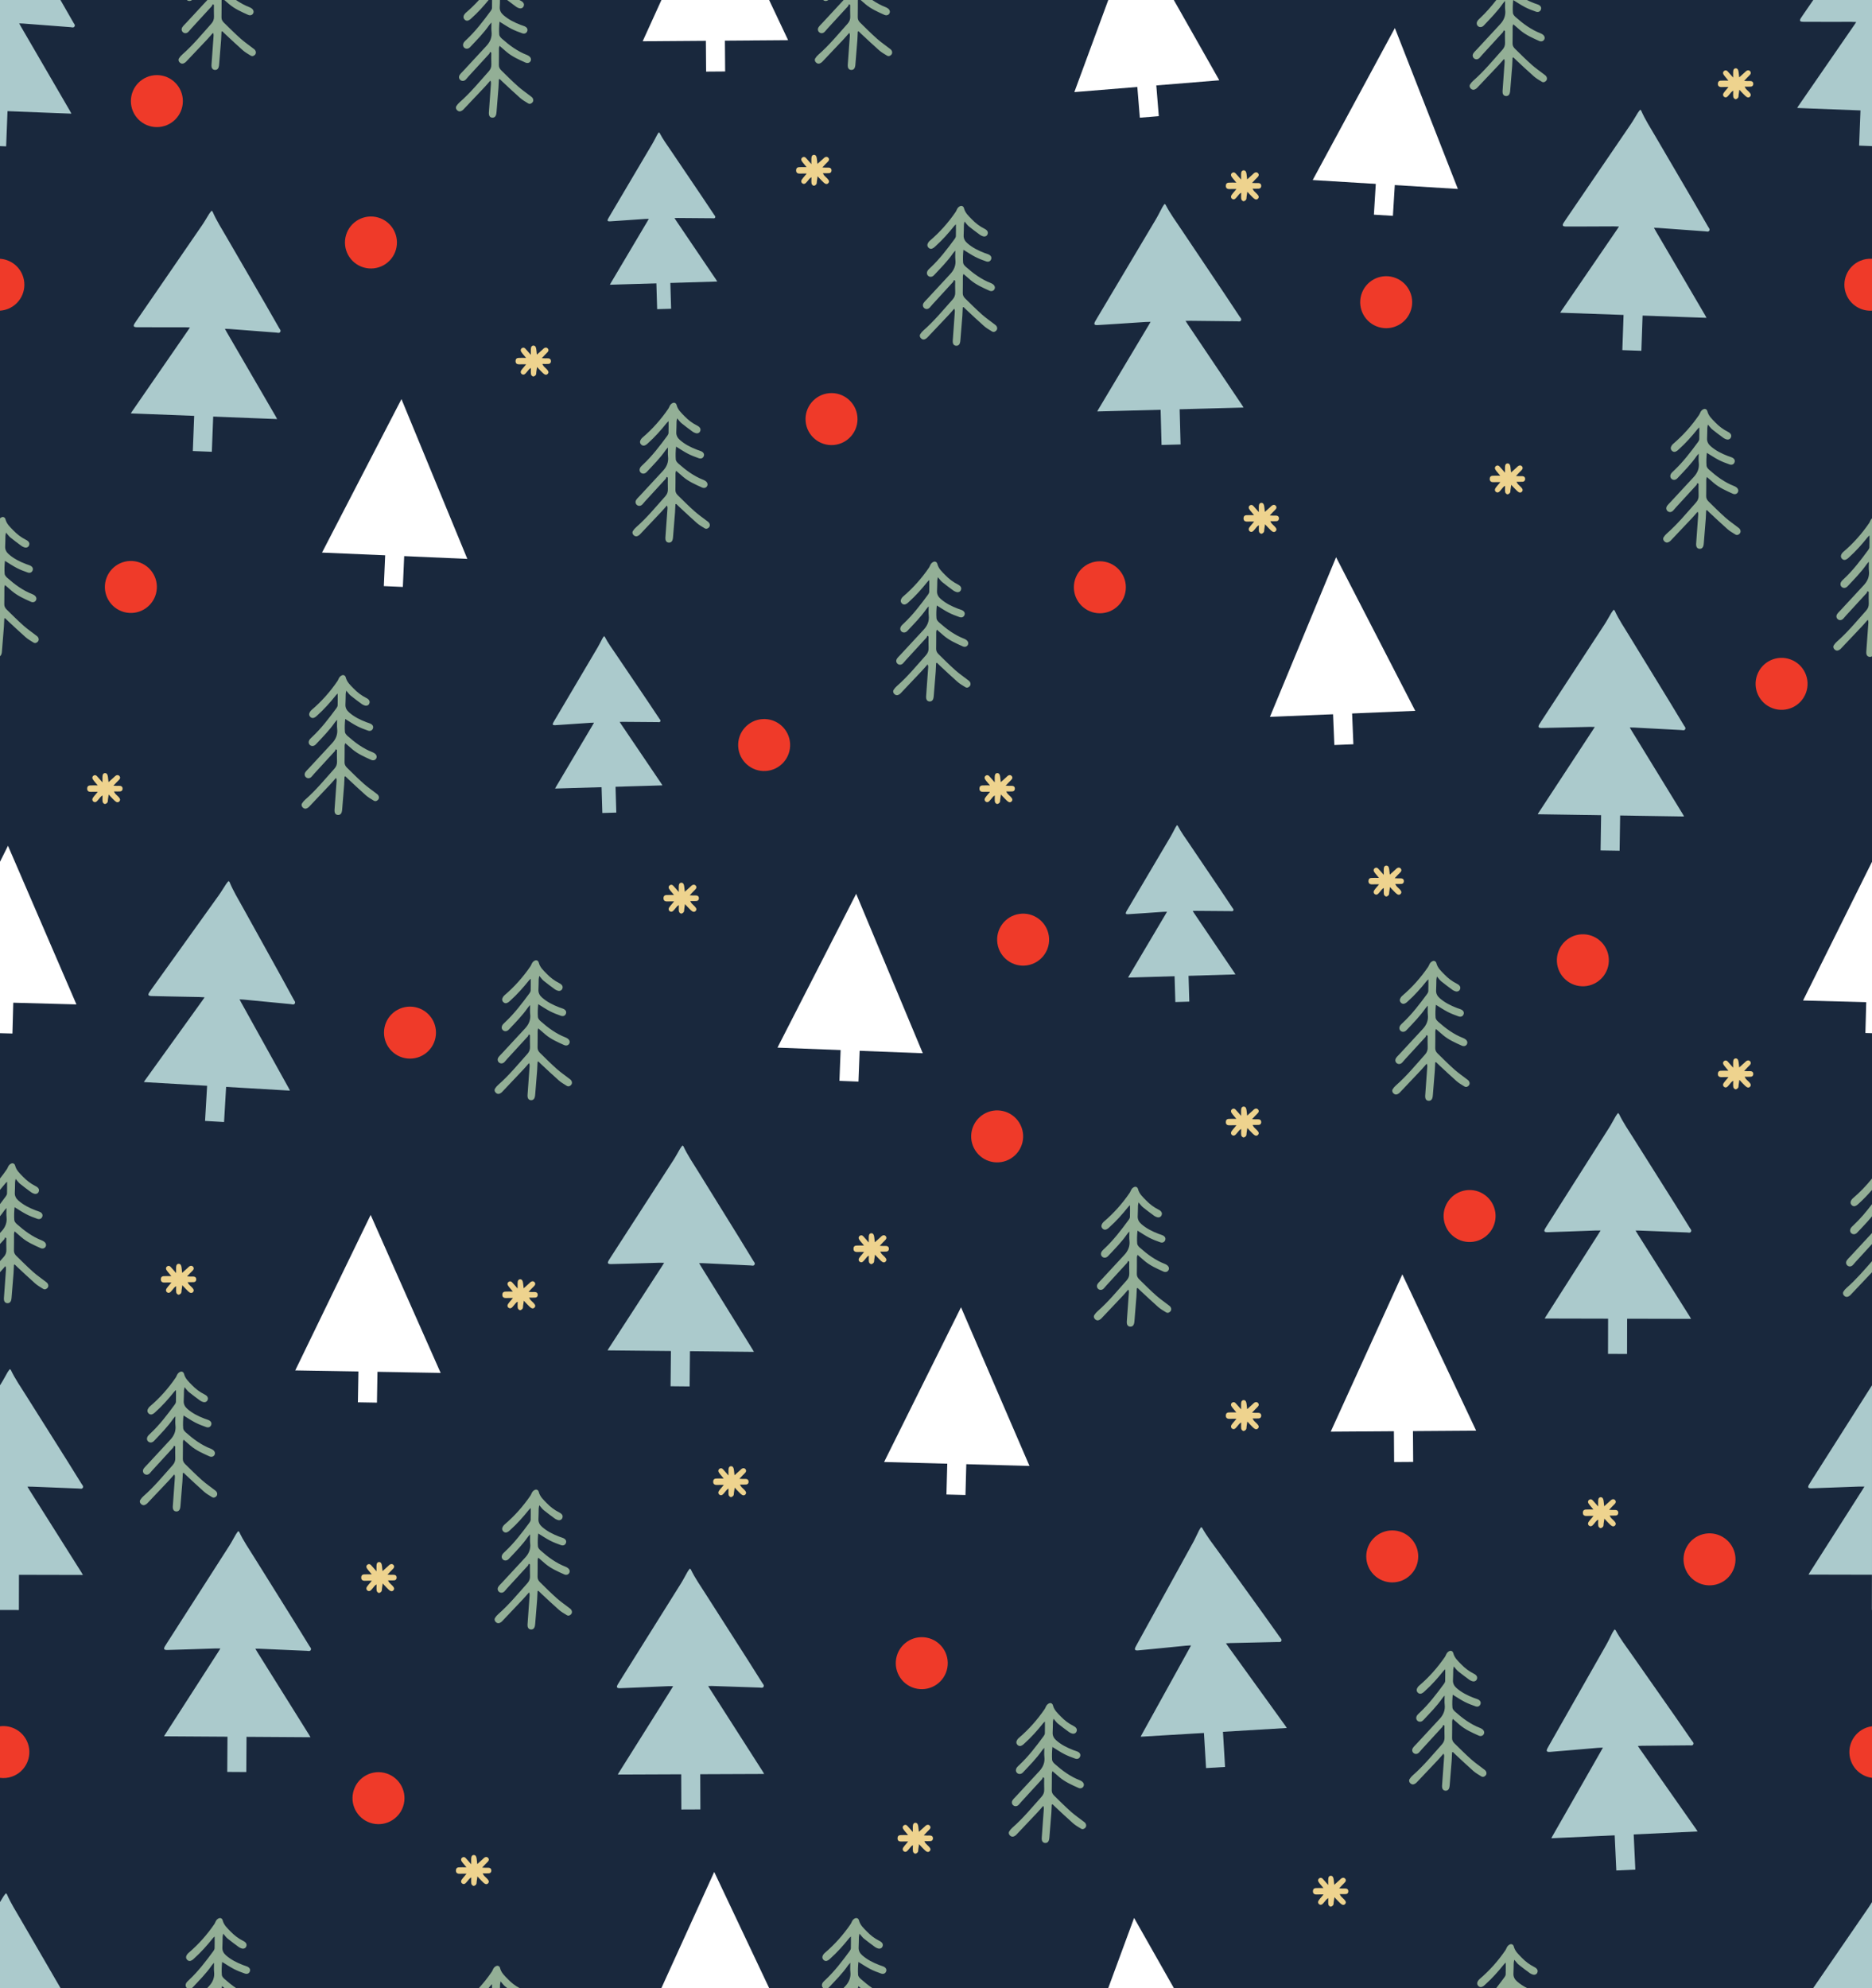 <?xml version="1.0" encoding="UTF-8"?>
<svg id="_x2014_ÎÓÈ_x5F_1" xmlns="http://www.w3.org/2000/svg" version="1.1" viewBox="0 0 2746.25 2915.39">
  <!-- Generator: Adobe Illustrator 29.7.1, SVG Export Plug-In . SVG Version: 2.1.1 Build 8)  -->
  <defs>
    <style>
      .st0 {
        fill: #eed38e;
      }

      .st1 {
        fill: #ef3a29;
      }

      .st2 {
        fill: #93af96;
      }

      .st3 {
        fill: #fff;
      }

      .st4 {
        fill: #abcacc;
      }

      .st5 {
        fill: #19283d;
      }
    </style>
  </defs>
  <rect class="st5" y="0" width="2746.25" height="2915.39"/>
  <g>
    <g>
      <polygon class="st3" points="1952.04 960.69 1957.52 1092.61 1985.43 1091.45 1979.93 959.1 1952.04 960.69"/>
      <polygon class="st3" points="1960.06 817.16 2076.18 1042.44 1863.01 1051.29 1960.06 817.16"/>
    </g>
    <g>
      <polygon class="st3" points="568.81 727.63 563.08 859.54 590.99 860.75 596.73 728.41 568.81 727.63"/>
      <polygon class="st3" points="588.96 585.3 685.57 819.61 472.42 810.36 588.96 585.3"/>
    </g>
    <g>
      <polygon class="st3" points="1392 2059.73 1388.43 2191.72 1416.35 2192.48 1419.93 2060.06 1392 2059.73"/>
      <polygon class="st3" points="1409.82 1917.09 1510.25 2149.79 1296.98 2144.03 1409.82 1917.09"/>
    </g>
    <g>
      <polygon class="st3" points="1063.8 104.8 1063.01 0 1035.08 0 1035.87 105.01 1063.8 104.8"/>
      <polygon class="st3" points="1156.17 58.9 1128.3 0 970.34 0 942.82 60.5 1156.17 58.9"/>
    </g>
    <g>
      <polygon class="st3" points="1034.88 2888.37 1035.08 2915.39 1063.01 2915.39 1062.8 2887.73 1034.88 2888.37"/>
      <polygon class="st3" points="970.34 2915.39 1128.3 2915.39 1047.77 2745.2 970.34 2915.39"/>
    </g>
    <g>
      <polygon class="st3" points="527.32 1924.49 525.05 2056.51 552.97 2056.99 555.26 1924.55 527.32 1924.49"/>
      <polygon class="st3" points="543.75 1781.69 646.45 2013.39 433.13 2009.71 543.75 1781.69"/>
    </g>
    <g>
      <polygon class="st3" points="2044.28 2012.06 2045.2 2144.09 2073.13 2143.9 2072.21 2011.43 2044.28 2012.06"/>
      <polygon class="st3" points="2057.25 1868.89 2165.53 2098.04 1952.18 2099.53 2057.25 1868.89"/>
    </g>
    <g>
      <polygon class="st3" points="1236.55 1453.17 1231.46 1585.11 1259.36 1586.19 1264.47 1453.82 1236.55 1453.17"/>
      <polygon class="st3" points="1256.02 1310.75 1353.75 1544.59 1140.56 1536.36 1256.02 1310.75"/>
    </g>
    <g>
      <polygon class="st3" points="2023.62 183.04 2015.53 314.83 2043.41 316.54 2051.52 184.32 2023.62 183.04"/>
      <polygon class="st3" points="2046.31 41.1 2138.72 277.1 1925.76 264.03 2046.31 41.1"/>
    </g>
    <g>
      <polygon class="st4" points="2359.28 1853.47 2358.98 1985.51 2386.91 1985.57 2387.21 1853.11 2359.28 1853.47"/>
      <path class="st4" d="M2269.59,1807.07c.59.01,1.19-.03,1.79-.05,9.07-.31,18.15-.6,27.22-.93,13.98-.51,27.96-1.05,41.94-1.55,2.28-.08,4.57,0,7.57,0-1.35,2.19-2.25,3.69-3.19,5.16-25.36,39.79-50.74,79.58-76.1,119.37-.88,1.38-1.81,2.75-2.52,4.21-.06.13-.1.24-.15.36l214.6.48c-.12-.3-.26-.6-.44-.93-1.19-2.23-2.6-4.34-3.95-6.48-24.63-39.02-49.27-78.04-73.91-117.06-.92-1.46-1.79-2.96-3.03-5.02,2.65,0,4.53-.05,6.4.02,23.05.92,46.1,1.88,69.16,2.76,1.97.08,4.47,1.06,5.74-1.21,1.24-2.21-.78-3.91-1.82-5.59-7.19-11.65-14.42-23.28-21.71-34.87-20.07-31.87-40.25-63.67-60.25-95.58-7.58-12.09-15.79-23.81-21.91-36.78-.16-.34-.7-.5-1.51-1.03-1.1,1.53-2.32,2.97-3.25,4.57-3.29,5.65-6.26,11.49-9.76,17.01-30.19,47.65-60.47,95.25-90.73,142.87-1.04,1.63-2.11,3.25-3.06,4.93-2.12,3.77-1.32,5.22,2.86,5.3Z"/>
    </g>
    <path class="st1" d="M2729.3,382.32c-19.46,8.05-28.7,30.35-20.65,49.81,6.4,15.46,21.79,24.46,37.6,23.48v-76.11c-5.62-.35-11.4.53-16.95,2.83Z"/>
    <g>
      <polygon class="st3" points="2740.13 1382.93 2736.56 1514.92 2746.25 1515.18 2746.25 1383 2740.13 1382.93"/>
      <polygon class="st3" points="2746.25 1469.96 2746.25 1263.83 2645.11 1467.23 2746.25 1469.96"/>
    </g>
    <g>
      <polygon class="st4" points="2746.03 2361.02 2746.25 2361.02 2746.25 2265.87 2746.03 2361.02"/>
      <path class="st4" d="M2656.84,2172.36c-1.04,1.63-2.11,3.25-3.06,4.93-2.12,3.77-1.32,5.22,2.86,5.3.6.01,1.19-.03,1.79-.05,9.07-.31,18.15-.6,27.22-.93,13.98-.51,27.96-1.05,41.94-1.55,2.28-.08,4.57,0,7.57,0-1.35,2.19-2.25,3.69-3.19,5.16-25.36,39.79-50.74,79.58-76.1,119.37-.88,1.38-1.81,2.75-2.52,4.21-.06.13-.1.24-.15.36l93.04.21v-277.84c-29.76,46.96-59.6,93.87-89.41,140.8Z"/>
    </g>
    <path class="st1" d="M32.87,402.98c-5.76-13.91-18.79-22.59-32.87-23.48v76.11c4.09-.25,8.21-1.17,12.21-2.82,19.46-8.05,28.7-30.35,20.65-49.81Z"/>
    <g>
      <polygon class="st3" points="21.81 1383.26 0 1383 0 1515.18 18.23 1515.67 21.81 1383.26"/>
      <polygon class="st3" points="11.7 1240.29 0 1263.83 0 1469.96 112.13 1472.99 11.7 1240.29"/>
    </g>
    <g>
      <polygon class="st4" points="28.01 2228.62 .08 2228.99 0 2265.97 0 2361.02 27.71 2361.09 28.01 2228.62"/>
      <path class="st4" d="M121.12,2308.74c-1.19-2.23-2.6-4.34-3.95-6.48-24.63-39.02-49.27-78.04-73.91-117.06-.92-1.46-1.79-2.96-3.03-5.02,2.65,0,4.53-.05,6.4.02,23.05.92,46.1,1.88,69.16,2.76,1.97.08,4.47,1.06,5.74-1.21,1.24-2.21-.78-3.91-1.82-5.59-7.19-11.65-14.42-23.28-21.71-34.87-20.07-31.87-40.25-63.67-60.25-95.58-7.58-12.09-15.79-23.81-21.91-36.78-.16-.34-.7-.5-1.51-1.03-1.1,1.53-2.32,2.97-3.25,4.57-3.29,5.65-6.26,11.49-9.76,17.01-.44.69-.88,1.38-1.32,2.08v277.84l121.56.27c-.12-.3-.26-.6-.44-.93Z"/>
    </g>
    <g>
      <polygon class="st4" points="2350.08 1115.14 2348.06 1247.16 2375.98 1247.59 2378.01 1115.14 2350.08 1115.14"/>
      <path class="st4" d="M2261.01,1067.57c.59.02,1.19-.01,1.79-.02,9.08-.19,18.15-.36,27.23-.57,13.99-.32,27.97-.68,41.96-1,2.28-.05,4.57.06,7.57.1-1.38,2.17-2.29,3.66-3.25,5.12-25.88,39.46-51.77,78.91-77.65,118.37-.9,1.37-1.84,2.72-2.57,4.18-.06.13-.1.24-.16.36l214.57,3.29c-.12-.3-.26-.61-.43-.94-1.16-2.25-2.54-4.37-3.86-6.53-24.12-39.34-48.25-78.68-72.37-118.02-.9-1.47-1.75-2.98-2.96-5.06,2.65.04,4.53,0,6.4.11,23.04,1.22,46.07,2.48,69.11,3.66,1.97.1,4.45,1.12,5.75-1.13,1.27-2.19-.73-3.92-1.75-5.62-7.04-11.74-14.11-23.47-21.26-35.15-19.65-32.13-39.42-64.19-59-96.36-7.42-12.19-15.48-24.02-21.43-37.06-.16-.34-.69-.51-1.5-1.05-1.12,1.52-2.36,2.94-3.31,4.53-3.37,5.6-6.41,11.41-9.98,16.88-30.81,47.26-61.71,94.45-92.59,141.67-1.06,1.62-2.15,3.22-3.12,4.89-2.17,3.74-1.39,5.2,2.79,5.33Z"/>
    </g>
    <g>
      <polygon class="st4" points="1721.37 1372.67 1724.25 1469.51 1744.74 1468.9 1741.85 1371.74 1721.37 1372.67"/>
      <path class="st4" d="M1654.51,1340.74c.44,0,.87-.05,1.31-.08,6.65-.44,13.3-.86,19.94-1.32,10.24-.7,20.48-1.43,30.73-2.12,1.67-.11,3.35-.11,5.55-.17-.94,1.64-1.56,2.76-2.22,3.86-17.67,29.78-35.34,59.56-53.01,89.33-.61,1.03-1.26,2.06-1.75,3.15-.04.1-.07.18-.1.27l157.4-4.68c-.1-.21-.21-.44-.34-.67-.92-1.61-2.01-3.12-3.05-4.66-18.98-28.04-37.97-56.08-56.95-84.12-.71-1.05-1.38-2.13-2.34-3.61,1.94-.06,3.32-.14,4.69-.13,16.93.13,33.86.3,50.78.4,1.45,0,3.3.67,4.18-1.02.86-1.65-.66-2.85-1.47-4.06-5.55-8.38-11.12-16.74-16.74-25.06-15.47-22.9-31.02-45.75-46.43-68.68-5.84-8.69-12.14-17.09-16.93-26.46-.13-.24-.53-.35-1.13-.72-.77,1.15-1.63,2.23-2.28,3.43-2.28,4.22-4.32,8.58-6.76,12.7-21.02,35.66-42.12,71.28-63.19,106.91-.72,1.22-1.47,2.43-2.13,3.69-1.47,2.82-.85,3.86,2.22,3.82Z"/>
    </g>
    <g>
      <polygon class="st4" points="880.76 1095.44 883.64 1192.28 904.12 1191.68 901.23 1094.52 880.76 1095.44"/>
      <path class="st4" d="M813.89,1063.52c.44,0,.87-.05,1.31-.08,6.65-.44,13.3-.86,19.94-1.32,10.24-.7,20.48-1.43,30.73-2.12,1.67-.11,3.35-.11,5.55-.17-.94,1.64-1.56,2.76-2.22,3.86-17.67,29.78-35.34,59.56-53.01,89.33-.61,1.03-1.26,2.06-1.75,3.15-.04.1-.07.18-.1.27l157.4-4.68c-.1-.21-.21-.44-.34-.67-.92-1.61-2.01-3.12-3.05-4.66-18.98-28.04-37.97-56.08-56.95-84.12-.71-1.05-1.38-2.13-2.34-3.61,1.94-.06,3.32-.14,4.69-.13,16.93.13,33.86.3,50.78.4,1.45,0,3.3.67,4.18-1.02.86-1.65-.66-2.85-1.47-4.06-5.55-8.38-11.12-16.74-16.74-25.06-15.47-22.9-31.02-45.75-46.43-68.68-5.84-8.69-12.14-17.09-16.93-26.46-.13-.24-.53-.35-1.13-.72-.77,1.15-1.63,2.23-2.28,3.43-2.28,4.22-4.32,8.58-6.76,12.7-21.02,35.66-42.12,71.28-63.19,106.91-.72,1.22-1.47,2.43-2.13,3.69-1.47,2.82-.85,3.86,2.22,3.82Z"/>
    </g>
    <g>
      <polygon class="st4" points="961.17 356.55 964.05 453.4 984.54 452.79 981.65 355.63 961.17 356.55"/>
      <path class="st4" d="M894.31,324.63c.44,0,.87-.05,1.31-.08,6.65-.44,13.3-.86,19.94-1.32,10.24-.7,20.48-1.43,30.73-2.12,1.67-.11,3.35-.11,5.55-.17-.94,1.64-1.56,2.76-2.22,3.86-17.67,29.78-35.34,59.56-53.01,89.34-.61,1.03-1.26,2.06-1.75,3.15-.04.1-.07.18-.1.27l157.4-4.68c-.1-.21-.21-.44-.34-.67-.92-1.61-2.01-3.12-3.05-4.66-18.98-28.04-37.97-56.08-56.95-84.12-.71-1.05-1.38-2.13-2.34-3.61,1.94-.06,3.32-.14,4.69-.13,16.93.13,33.86.3,50.78.4,1.45,0,3.3.67,4.18-1.02.86-1.65-.66-2.85-1.47-4.06-5.55-8.38-11.12-16.74-16.74-25.06-15.47-22.9-31.02-45.75-46.43-68.68-5.84-8.69-12.14-17.09-16.93-26.46-.13-.24-.53-.35-1.13-.72-.77,1.15-1.63,2.23-2.28,3.43-2.28,4.22-4.32,8.58-6.76,12.7-21.02,35.66-42.12,71.28-63.19,106.91-.72,1.22-1.47,2.43-2.13,3.69-1.47,2.82-.85,3.86,2.22,3.82Z"/>
    </g>
    <g>
      <polygon class="st4" points="287.99 529.51 282.86 661.44 310.77 662.53 315.91 530.16 287.99 529.51"/>
      <path class="st4" d="M200.06,479.86c.59.03,1.19.02,1.79.02,9.08.02,18.16.07,27.24.07,13.99,0,27.98-.03,41.97-.01,2.29,0,4.57.17,7.57.28-1.43,2.14-2.38,3.6-3.37,5.04-26.8,38.84-53.61,77.67-80.41,116.51-.93,1.35-1.91,2.68-2.67,4.12-.07.13-.11.24-.16.36l214.44,8.33c-.11-.3-.24-.61-.4-.95-1.1-2.27-2.44-4.43-3.71-6.62-23.19-39.9-46.39-79.79-69.58-119.68-.87-1.49-1.68-3.02-2.84-5.13,2.65.1,4.53.11,6.39.26,23,1.76,46,3.56,69.01,5.28,1.96.15,4.43,1.22,5.78-1,1.32-2.16-.63-3.93-1.61-5.65-6.76-11.91-13.56-23.79-20.43-35.64-18.9-32.58-37.9-65.09-56.72-97.72-7.13-12.36-14.91-24.37-20.55-37.55-.15-.34-.68-.52-1.47-1.09-1.16,1.49-2.43,2.88-3.42,4.45-3.5,5.52-6.68,11.26-10.37,16.64-31.91,46.52-63.91,92.98-95.89,139.46-1.1,1.59-2.23,3.17-3.24,4.82-2.26,3.69-1.51,5.17,2.67,5.4Z"/>
    </g>
    <g>
      <polygon class="st4" points="14.15 82.26 0 81.93 0 214.28 9.01 214.63 14.15 82.26"/>
      <path class="st4" d="M104.27,165.73c-1.1-2.27-2.44-4.43-3.71-6.62-23.19-39.9-46.39-79.79-69.58-119.68-.87-1.49-1.68-3.02-2.84-5.13,2.65.1,4.53.11,6.39.26,23,1.76,46,3.56,69.01,5.28,1.96.15,4.43,1.22,5.78-1,1.32-2.16-.63-3.93-1.61-5.65C101.41,22.1,95.08,11.03,88.69,0H0v162.61l104.68,4.07c-.11-.3-.24-.61-.4-.95Z"/>
    </g>
    <g>
      <polygon class="st4" points="2732.48 81.61 2727.36 213.54 2746.25 214.28 2746.25 81.93 2732.48 81.61"/>
      <g>
        <rect class="st4" x="2746.25" y="0" height="162.61"/>
        <path class="st4" d="M2660.08,0c-4.99,7.25-9.97,14.49-14.96,21.74-1.1,1.59-2.23,3.17-3.24,4.82-2.26,3.69-1.51,5.17,2.67,5.4.59.03,1.19.02,1.79.02,9.08.02,18.16.07,27.24.07,13.99,0,27.98-.03,41.97-.01,2.29,0,4.57.17,7.57.28-1.43,2.14-2.38,3.6-3.37,5.04-26.8,38.84-53.61,77.67-80.41,116.51-.93,1.35-1.91,2.68-2.67,4.12-.07.13-.11.24-.16.36l109.76,4.26V0h-86.17Z"/>
      </g>
    </g>
    <g>
      <rect class="st4" x="2746.25" y="2789.43" height="125.96"/>
      <path class="st4" d="M2746.25,2789.43c-1.69,2.79-3.4,5.56-5.24,8.24-26.94,39.27-53.94,78.49-80.93,117.72h86.17v-125.96Z"/>
    </g>
    <path class="st4" d="M30.57,2815.23c-7.13-12.36-14.91-24.37-20.55-37.55-.15-.34-.68-.52-1.47-1.09-1.16,1.49-2.43,2.88-3.42,4.45-1.75,2.77-3.43,5.59-5.13,8.4v125.96h88.7c-.47-.82-.94-1.63-1.41-2.45-18.89-32.58-37.9-65.09-56.72-97.72Z"/>
    <g>
      <polygon class="st4" points="308.54 1512.04 300.82 1643.85 328.7 1645.49 336.44 1513.25 308.54 1512.04"/>
      <path class="st4" d="M221.6,1460.68c.59.04,1.19.04,1.79.05,9.08.2,18.15.42,27.23.6,13.99.28,27.98.52,41.97.81,2.28.05,4.57.26,7.56.43-1.47,2.11-2.45,3.56-3.47,4.98-27.56,38.3-55.12,76.6-82.68,114.91-.96,1.33-1.96,2.64-2.75,4.06-.07.13-.11.24-.17.36l214.23,12.54c-.1-.3-.23-.62-.39-.96-1.06-2.29-2.35-4.48-3.58-6.69-22.4-40.34-44.81-80.68-67.21-121.03-.84-1.51-1.62-3.05-2.74-5.18,2.65.15,4.52.2,6.39.38,22.96,2.21,45.92,4.47,68.89,6.64,1.96.19,4.4,1.31,5.8-.88,1.36-2.13-.56-3.94-1.5-5.69-6.53-12.04-13.09-24.05-19.72-36.03-18.25-32.94-36.61-65.83-54.79-98.81-6.89-12.5-14.43-24.66-19.81-37.95-.14-.35-.67-.54-1.45-1.12-1.19,1.47-2.48,2.83-3.5,4.38-3.6,5.45-6.9,11.12-10.7,16.44-32.82,45.88-65.73,91.71-98.61,137.55-1.13,1.57-2.29,3.12-3.33,4.75-2.33,3.65-1.61,5.14,2.56,5.45Z"/>
    </g>
    <g>
      <polygon class="st4" points="985.07 1900.91 983.74 2032.94 1011.67 2033.22 1013 1900.77 985.07 1900.91"/>
      <path class="st4" d="M895.75,1853.81c.59.02,1.19-.02,1.79-.03,9.08-.24,18.15-.46,27.23-.71,13.99-.4,27.97-.83,41.96-1.22,2.28-.06,4.57.03,7.57.06-1.36,2.18-2.27,3.67-3.23,5.14-25.68,39.59-51.36,79.18-77.03,118.77-.89,1.37-1.83,2.73-2.55,4.19-.06.13-.1.24-.15.36l214.59,2.17c-.12-.3-.26-.6-.43-.94-1.17-2.24-2.56-4.36-3.9-6.51-24.33-39.21-48.66-78.42-72.99-117.64-.91-1.47-1.76-2.97-2.99-5.04,2.65.03,4.53-.02,6.4.07,23.04,1.1,46.09,2.24,69.13,3.3,1.97.09,4.46,1.09,5.75-1.16,1.26-2.2-.75-3.91-1.77-5.61-7.1-11.71-14.23-23.39-21.44-35.04-19.82-32.02-39.75-63.98-59.5-96.05-7.48-12.15-15.61-23.93-21.62-36.95-.16-.34-.7-.5-1.5-1.05-1.12,1.53-2.34,2.95-3.29,4.54-3.34,5.62-6.35,11.45-9.89,16.93-30.57,47.42-61.22,94.78-91.84,142.16-1.05,1.63-2.14,3.23-3.1,4.91-2.15,3.76-1.36,5.21,2.82,5.32Z"/>
    </g>
    <g>
      <polygon class="st4" points="999.01 2521.62 999.54 2653.66 1027.47 2653.54 1026.94 2521.08 999.01 2521.62"/>
      <path class="st4" d="M909.03,2475.78c.59,0,1.19-.03,1.79-.06,9.07-.36,18.14-.71,27.21-1.1,13.98-.59,27.96-1.23,41.93-1.81,2.28-.1,4.57-.03,7.57-.04-1.33,2.2-2.22,3.7-3.15,5.18-25.11,39.95-50.23,79.9-75.35,119.85-.87,1.39-1.79,2.76-2.49,4.23-.06.13-.1.24-.15.37l214.6-.86c-.12-.29-.27-.6-.44-.93-1.2-2.22-2.63-4.32-3.99-6.46-24.88-38.87-49.76-77.73-74.64-116.6-.93-1.45-1.81-2.95-3.06-5,2.65-.01,4.53-.08,6.4-.02,23.06.78,46.11,1.59,69.17,2.32,1.97.06,4.47,1.03,5.73-1.24,1.22-2.21-.8-3.9-1.85-5.58-7.26-11.61-14.56-23.19-21.93-34.73-20.27-31.74-40.65-63.41-60.85-95.2-7.65-12.04-15.94-23.71-22.14-36.64-.16-.34-.7-.49-1.52-1.03-1.09,1.54-2.3,2.98-3.22,4.59-3.26,5.67-6.19,11.53-9.65,17.07-29.89,47.84-59.87,95.63-89.83,143.44-1.03,1.64-2.09,3.26-3.03,4.95-2.1,3.79-1.29,5.23,2.9,5.28Z"/>
    </g>
    <g>
      <polygon class="st4" points="2384.62 381.5 2379.99 513.45 2407.9 514.43 2412.54 382.05 2384.62 381.5"/>
      <path class="st4" d="M2296.5,332.18c.59.03,1.19.01,1.79.01,9.08,0,18.16,0,27.24-.03,13.99-.05,27.98-.13,41.97-.17,2.29,0,4.57.15,7.57.25-1.42,2.14-2.37,3.61-3.35,5.06-26.66,38.94-53.32,77.87-79.97,116.81-.92,1.35-1.9,2.68-2.66,4.13-.07.13-.11.24-.16.36l214.47,7.52c-.11-.3-.24-.61-.41-.95-1.11-2.27-2.46-4.42-3.74-6.61-23.34-39.81-46.69-79.61-70.03-119.42-.87-1.49-1.69-3.01-2.86-5.11,2.65.09,4.53.1,6.39.23,23.01,1.68,46.02,3.39,69.03,5.03,1.96.14,4.43,1.2,5.77-1.02,1.31-2.16-.65-3.93-1.63-5.65-6.81-11.88-13.65-23.74-20.56-35.56-19.02-32.51-38.14-64.95-57.08-97.5-7.18-12.33-15-24.32-20.69-37.48-.15-.34-.68-.52-1.47-1.08-1.15,1.5-2.42,2.89-3.4,4.46-3.48,5.54-6.63,11.28-10.31,16.68-31.74,46.64-63.56,93.22-95.36,139.82-1.09,1.6-2.22,3.18-3.22,4.83-2.25,3.7-1.49,5.17,2.69,5.39Z"/>
    </g>
    <g>
      <polygon class="st4" points="1761.42 2461.11 1769.3 2592.91 1797.18 2591.25 1789.28 2459.02 1761.42 2461.11"/>
      <path class="st4" d="M1669.03,2420.35c.59-.03,1.19-.1,1.78-.16,9.04-.87,18.08-1.72,27.11-2.61,13.92-1.37,27.84-2.78,41.77-4.14,2.27-.22,4.56-.28,7.56-.46-1.21,2.27-2.01,3.82-2.86,5.35-22.85,41.29-45.71,82.57-68.56,123.86-.79,1.43-1.63,2.85-2.25,4.36-.05.13-.08.25-.13.37l214.22-12.8c-.14-.29-.3-.59-.5-.9-1.32-2.15-2.86-4.17-4.34-6.22-27-37.42-54.01-74.84-81.01-112.26-1.01-1.4-1.97-2.84-3.33-4.82,2.65-.16,4.52-.33,6.39-.37,23.06-.51,46.13-.98,69.19-1.53,1.97-.05,4.52.78,5.65-1.56,1.1-2.28-1.02-3.85-2.16-5.47-7.9-11.18-15.83-22.34-23.83-33.45-22.01-30.56-44.12-61.05-66.05-91.66-8.31-11.6-17.24-22.79-24.14-35.35-.18-.33-.73-.45-1.57-.94-1.01,1.6-2.13,3.11-2.96,4.76-2.94,5.84-5.54,11.86-8.68,17.58-27.18,49.43-54.46,98.82-81.7,148.21-.93,1.69-1.91,3.37-2.75,5.11-1.88,3.9-1,5.29,3.18,5.11Z"/>
    </g>
    <g>
      <polygon class="st4" points="334.24 2466.49 333.39 2598.53 361.32 2598.71 362.17 2466.24 334.24 2466.49"/>
      <path class="st4" d="M244.75,2419.72c.59.01,1.19-.02,1.79-.04,9.07-.27,18.15-.52,27.22-.81,13.98-.45,27.97-.93,41.95-1.37,2.28-.07,4.57.02,7.57.04-1.36,2.18-2.26,3.68-3.21,5.15-25.53,39.69-51.07,79.37-76.6,119.05-.89,1.38-1.82,2.74-2.54,4.2-.06.13-.1.24-.15.36l214.59,1.38c-.12-.3-.26-.6-.43-.93-1.18-2.23-2.58-4.35-3.92-6.5-24.47-39.12-48.95-78.24-73.42-117.37-.92-1.46-1.77-2.96-3.01-5.03,2.65.02,4.53-.03,6.4.05,23.05,1.02,46.09,2.07,69.14,3.05,1.97.08,4.46,1.08,5.74-1.18,1.25-2.2-.76-3.91-1.8-5.6-7.14-11.68-14.32-23.34-21.57-34.96-19.94-31.95-39.99-63.83-59.85-95.83-7.53-12.12-15.69-23.88-21.76-36.87-.16-.34-.7-.5-1.5-1.04-1.11,1.53-2.33,2.96-3.27,4.56-3.32,5.63-6.31,11.47-9.83,16.97-30.39,47.53-60.87,95-91.32,142.49-1.04,1.63-2.12,3.24-3.08,4.92-2.14,3.76-1.34,5.21,2.84,5.31Z"/>
    </g>
    <g>
      <polygon class="st4" points="2365.03 2611.19 2371.16 2743.09 2399.06 2741.79 2392.91 2609.47 2365.03 2611.19"/>
      <path class="st4" d="M2273.19,2569.21c.59-.02,1.19-.08,1.78-.13,9.05-.75,18.1-1.48,27.14-2.25,13.94-1.19,27.88-2.41,41.82-3.59,2.28-.19,4.57-.22,7.56-.36-1.24,2.25-2.06,3.79-2.93,5.31-23.4,40.98-46.8,81.95-70.2,122.93-.81,1.42-1.67,2.83-2.31,4.33-.06.13-.09.25-.13.37l214.37-9.96c-.14-.29-.29-.59-.48-.91-1.29-2.17-2.81-4.21-4.26-6.28-26.5-37.78-53.01-75.55-79.51-113.33-.99-1.41-1.93-2.87-3.27-4.87,2.65-.12,4.52-.27,6.39-.29,23.07-.2,46.14-.36,69.21-.61,1.97-.02,4.51.84,5.67-1.48,1.13-2.26-.97-3.86-2.09-5.5-7.75-11.29-15.53-22.55-23.38-33.77-21.6-30.85-43.3-61.63-64.83-92.53-8.16-11.71-16.93-23.01-23.67-35.67-.18-.33-.72-.46-1.56-.96-1.03,1.59-2.17,3.08-3.03,4.72-3.01,5.8-5.69,11.79-8.92,17.47-27.84,49.07-55.77,98.08-83.67,147.12-.96,1.68-1.95,3.35-2.82,5.08-1.94,3.87-1.07,5.28,3.12,5.15Z"/>
    </g>
    <g>
      <polygon class="st4" points="1700.51 520.56 1704.02 652.55 1731.94 651.81 1728.42 519.39 1700.51 520.56"/>
      <path class="st4" d="M1609.52,476.77c.59,0,1.19-.06,1.78-.1,9.06-.57,18.12-1.12,27.18-1.71,13.96-.91,27.92-1.86,41.88-2.76,2.28-.15,4.57-.13,7.57-.21-1.28,2.23-2.14,3.75-3.04,5.25-24.21,40.51-48.42,81.01-72.62,121.52-.84,1.4-1.73,2.8-2.4,4.28-.06.13-.09.24-.14.37l214.52-5.71c-.13-.29-.28-.6-.47-.92-1.25-2.19-2.72-4.26-4.14-6.36-25.75-38.3-51.5-76.59-77.25-114.88-.96-1.43-1.87-2.9-3.17-4.93,2.65-.07,4.52-.18,6.4-.16,23.07.26,46.14.55,69.21.76,1.97.02,4.5.93,5.7-1.37,1.17-2.24-.89-3.88-1.98-5.54-7.52-11.44-15.08-22.86-22.71-34.23-20.98-31.27-42.07-62.48-62.98-93.8-7.92-11.87-16.47-23.35-22.96-36.13-.17-.33-.72-.48-1.54-.99-1.06,1.57-2.23,3.03-3.12,4.66-3.13,5.74-5.93,11.67-9.26,17.29-28.81,48.51-57.7,96.96-86.57,145.43-.99,1.66-2.02,3.31-2.92,5.02-2.01,3.83-1.17,5.26,3.01,5.21Z"/>
    </g>
    <path class="st2" d="M1373.32,972.49c-.19,4.08-.29,8.17-.6,12.24-.9,11.78-1.87,23.55-2.85,35.33-.14,1.67-.27,3.42-.84,4.97-.92,2.51-2.82,3.96-5.65,3.7-2.59-.24-4.11-1.91-4.6-4.27-.34-1.6-.16-3.34-.04-5,.96-13.65,1.97-27.3,2.95-40.96.09-1.22.01-2.46-.93-4.14-2.66,3.04-5.24,6.15-8,9.09-10.52,11.19-21.1,22.34-31.69,33.47-.75.79-1.77,1.38-2.74,1.92-2.28,1.28-4.42.74-6.2-.93-1.81-1.69-2.48-4-1.2-6.14,1.22-2.04,2.87-3.93,4.67-5.5,15.74-13.76,28.93-29.91,42.81-45.41,2.78-3.1,4.05-6.51,3.85-10.75-.27-5.55-.07-11.13-.07-16.69-.62-.37-1.23-.75-1.85-1.12-.45,1.02-.68,2.24-1.39,3.02-9.98,10.95-20.03,21.83-30.05,32.74-1.39,1.52-2.62,3.19-4.05,4.66-2.3,2.37-5.27,2.75-7.61,1.13-2.55-1.77-3.27-5.07-1.31-7.95,1.46-2.14,3.45-3.93,5.23-5.86,11.2-12.12,22.35-24.28,33.64-36.31,5.69-6.06,8.68-12.85,7.68-21.34-.47-4-.08-8.11-.08-13.19-1.51,1.72-2.53,2.67-3.3,3.8-8.13,11.8-18.26,21.85-27.99,32.26-2.6,2.79-6.18,3.04-8.54.95-2.4-2.13-2.49-5.57-.09-8.59.93-1.17,2.08-2.16,3.17-3.18,13.62-12.77,24.86-27.55,35.86-42.52.85-1.16,1.63-2.67,1.68-4.05.19-5.59.08-11.19.08-17.22-.91.87-1.87,1.6-2.59,2.51-8.44,10.57-17.42,20.64-27.5,29.69-.84.75-1.64,1.56-2.56,2.2-2.98,2.07-5.51,1.97-7.63-.2-2.03-2.07-2.13-4.8-.17-7.69.62-.92,1.4-1.78,2.24-2.5,14.5-12.36,27.03-26.47,37.78-42.18,1.25-1.82,1.81-4.14,3.17-5.86,1.04-1.32,2.71-2.57,4.31-2.93,2.23-.51,4.2.96,4.72,3.13,1.73,7.2,7.04,11.79,11.83,16.74,5.24,5.42,11.19,9.97,17.97,13.39,1.16.59,2.34,1.26,3.3,2.12,2,1.82,2.61,4.09,1.37,6.61-1.18,2.4-3.9,3.43-6.71,2.46-1.41-.48-2.85-1.07-4.04-1.94-5.57-4.1-11.16-8.2-16.52-12.55-2.15-1.74-3.75-4.16-6.38-7.16-.45,2.53-.8,3.7-.84,4.87-.17,5.06-.07,10.13-.39,15.18-.31,4.96,1.81,8.69,5.33,11.77,7.44,6.51,16.13,10.85,25.29,14.35,1.92.74,3.94,1.24,5.82,2.08,3.53,1.57,4.91,4.19,3.92,7.05-1.02,2.93-3.75,4.47-7.31,3.23-5.47-1.9-10.92-3.99-16.05-6.63-5.78-2.98-11.19-6.68-17.33-10.41-.63,6.52-.95,12.8-.43,19.01.17,2.07,2.13,4.35,3.86,5.88,10.99,9.74,22.68,18.46,36.54,23.83,1.04.4,2.05.95,2.98,1.57,3.03,2.01,4,5.06,2.5,7.68-1.36,2.38-4.27,3.4-7.36,2.01-9.75-4.37-19.55-8.69-27.82-15.69-3.27-2.77-6.48-5.61-10.21-8.85-.41,1.5-.88,2.44-.89,3.39-.07,8.25.06,16.51-.14,24.76-.08,3.38,1.51,5.83,3.63,7.91,8.03,7.88,16,15.84,24.4,23.32,5.86,5.22,12.39,9.69,18.62,14.5.74.57,1.54,1.1,2.16,1.79,1.97,2.18,2.21,5.2.52,7.18-1.78,2.08-4.14,2.9-6.53,1.44-3.99-2.43-8.11-4.82-11.6-7.88-8.73-7.66-17.14-15.69-25.66-23.59-1.49-1.38-2.92-2.81-4.37-4.22-.38.16-.75.32-1.13.49Z"/>
    <path class="st2" d="M990.85,739.51c-.19,4.08-.29,8.17-.6,12.24-.9,11.78-1.87,23.55-2.85,35.33-.14,1.67-.27,3.42-.84,4.97-.92,2.51-2.82,3.96-5.65,3.7-2.59-.24-4.11-1.91-4.6-4.27-.34-1.6-.16-3.33-.04-5,.96-13.65,1.97-27.3,2.95-40.96.09-1.22.01-2.46-.93-4.14-2.66,3.03-5.24,6.15-8,9.09-10.52,11.19-21.1,22.34-31.69,33.47-.75.79-1.77,1.38-2.74,1.92-2.28,1.28-4.42.74-6.2-.93-1.81-1.69-2.48-4-1.2-6.14,1.22-2.04,2.87-3.93,4.67-5.5,15.74-13.76,28.93-29.91,42.81-45.41,2.78-3.1,4.05-6.51,3.85-10.75-.27-5.55-.07-11.13-.07-16.69-.62-.37-1.23-.75-1.85-1.12-.45,1.02-.68,2.24-1.39,3.02-9.98,10.95-20.03,21.83-30.05,32.74-1.39,1.52-2.62,3.19-4.05,4.66-2.3,2.37-5.27,2.75-7.61,1.13-2.55-1.77-3.27-5.07-1.31-7.95,1.46-2.14,3.45-3.93,5.23-5.86,11.2-12.12,22.35-24.28,33.64-36.31,5.69-6.06,8.68-12.85,7.68-21.34-.47-4-.08-8.11-.08-13.19-1.51,1.72-2.53,2.67-3.3,3.8-8.13,11.8-18.26,21.85-27.99,32.26-2.6,2.79-6.18,3.04-8.54.95-2.4-2.13-2.49-5.57-.09-8.59.93-1.17,2.08-2.16,3.17-3.18,13.62-12.77,24.86-27.55,35.86-42.52.85-1.16,1.63-2.67,1.68-4.05.19-5.59.08-11.19.08-17.22-.91.87-1.87,1.6-2.59,2.51-8.44,10.57-17.42,20.64-27.5,29.69-.84.75-1.64,1.56-2.56,2.2-2.98,2.07-5.51,1.97-7.63-.2-2.03-2.07-2.13-4.8-.17-7.69.62-.92,1.4-1.78,2.24-2.5,14.5-12.36,27.03-26.47,37.78-42.18,1.25-1.82,1.81-4.14,3.17-5.86,1.04-1.32,2.71-2.57,4.31-2.93,2.23-.51,4.2.96,4.72,3.13,1.73,7.2,7.04,11.79,11.83,16.74,5.24,5.42,11.19,9.97,17.97,13.39,1.16.59,2.34,1.26,3.3,2.12,2,1.82,2.61,4.09,1.37,6.61-1.18,2.4-3.9,3.43-6.71,2.46-1.41-.48-2.85-1.07-4.04-1.94-5.57-4.1-11.16-8.2-16.52-12.55-2.15-1.74-3.75-4.16-6.38-7.16-.45,2.53-.8,3.7-.84,4.87-.16,5.06-.07,10.13-.39,15.18-.31,4.96,1.81,8.69,5.33,11.77,7.44,6.51,16.13,10.85,25.29,14.35,1.92.74,3.94,1.24,5.82,2.08,3.53,1.57,4.91,4.19,3.92,7.05-1.02,2.93-3.75,4.47-7.31,3.23-5.47-1.9-10.92-3.99-16.05-6.63-5.78-2.98-11.19-6.68-17.33-10.41-.63,6.52-.95,12.8-.43,19.01.17,2.07,2.13,4.35,3.86,5.88,10.99,9.74,22.68,18.46,36.54,23.83,1.04.4,2.05.95,2.98,1.57,3.03,2.01,4,5.06,2.5,7.68-1.36,2.38-4.27,3.4-7.36,2.01-9.75-4.37-19.55-8.69-27.82-15.69-3.27-2.77-6.48-5.61-10.21-8.85-.41,1.5-.88,2.44-.89,3.39-.07,8.25.06,16.51-.14,24.76-.08,3.38,1.51,5.83,3.63,7.91,8.03,7.88,16,15.84,24.4,23.32,5.86,5.22,12.39,9.69,18.62,14.5.74.57,1.54,1.1,2.16,1.79,1.97,2.18,2.21,5.2.52,7.18-1.78,2.08-4.14,2.9-6.53,1.44-3.99-2.43-8.11-4.82-11.6-7.88-8.73-7.66-17.14-15.69-25.66-23.58-1.49-1.38-2.92-2.81-4.37-4.22-.38.16-.75.32-1.13.49Z"/>
    <path class="st2" d="M788.61,1557.19c-.19,4.08-.29,8.17-.6,12.24-.9,11.78-1.87,23.55-2.85,35.33-.14,1.67-.27,3.42-.84,4.97-.92,2.51-2.82,3.96-5.65,3.7-2.59-.24-4.11-1.91-4.6-4.27-.34-1.6-.16-3.33-.04-5,.96-13.65,1.97-27.3,2.95-40.96.09-1.22.01-2.46-.93-4.14-2.66,3.03-5.24,6.15-8,9.09-10.52,11.19-21.1,22.34-31.69,33.47-.75.79-1.77,1.38-2.74,1.92-2.28,1.28-4.42.74-6.2-.93-1.81-1.69-2.48-4-1.2-6.14,1.22-2.04,2.87-3.93,4.67-5.5,15.74-13.76,28.93-29.91,42.81-45.41,2.78-3.1,4.05-6.51,3.85-10.75-.27-5.55-.07-11.13-.07-16.69-.62-.37-1.23-.75-1.85-1.12-.45,1.02-.68,2.24-1.39,3.02-9.98,10.95-20.03,21.83-30.05,32.74-1.39,1.52-2.62,3.19-4.05,4.66-2.3,2.37-5.27,2.75-7.61,1.13-2.55-1.77-3.27-5.07-1.31-7.95,1.46-2.14,3.45-3.93,5.23-5.86,11.2-12.12,22.35-24.28,33.64-36.31,5.69-6.06,8.68-12.85,7.68-21.34-.47-4-.08-8.11-.08-13.19-1.51,1.72-2.53,2.67-3.3,3.8-8.13,11.8-18.26,21.85-27.99,32.26-2.6,2.79-6.18,3.04-8.54.95-2.4-2.13-2.49-5.57-.09-8.59.93-1.17,2.08-2.16,3.17-3.18,13.62-12.77,24.86-27.55,35.86-42.52.85-1.16,1.63-2.67,1.68-4.05.19-5.59.08-11.19.08-17.22-.91.87-1.87,1.6-2.59,2.51-8.44,10.57-17.42,20.64-27.5,29.69-.84.75-1.64,1.56-2.56,2.2-2.98,2.07-5.51,1.97-7.63-.2-2.03-2.07-2.13-4.8-.17-7.69.62-.92,1.4-1.78,2.24-2.5,14.5-12.36,27.03-26.47,37.78-42.18,1.25-1.82,1.81-4.14,3.17-5.86,1.04-1.32,2.71-2.57,4.31-2.93,2.23-.51,4.2.96,4.72,3.13,1.73,7.2,7.04,11.79,11.83,16.74,5.24,5.42,11.19,9.97,17.97,13.39,1.16.59,2.34,1.26,3.3,2.12,2,1.82,2.61,4.09,1.37,6.61-1.18,2.4-3.9,3.43-6.71,2.46-1.41-.48-2.85-1.07-4.04-1.94-5.57-4.1-11.16-8.2-16.52-12.55-2.15-1.74-3.75-4.16-6.38-7.16-.45,2.53-.8,3.7-.84,4.87-.17,5.06-.07,10.13-.39,15.18-.31,4.96,1.81,8.69,5.33,11.77,7.44,6.51,16.13,10.85,25.29,14.35,1.92.74,3.94,1.24,5.82,2.08,3.53,1.57,4.91,4.19,3.92,7.05-1.02,2.93-3.75,4.47-7.31,3.23-5.47-1.9-10.92-3.99-16.05-6.63-5.78-2.98-11.19-6.68-17.33-10.41-.63,6.52-.95,12.8-.43,19.01.17,2.07,2.13,4.35,3.86,5.88,10.99,9.74,22.68,18.46,36.54,23.83,1.04.4,2.05.95,2.98,1.57,3.03,2.01,4,5.06,2.5,7.68-1.36,2.38-4.27,3.4-7.36,2.01-9.75-4.37-19.55-8.69-27.82-15.69-3.27-2.77-6.48-5.61-10.21-8.85-.41,1.5-.88,2.44-.89,3.39-.07,8.25.06,16.51-.14,24.76-.08,3.38,1.51,5.83,3.63,7.91,8.03,7.88,16,15.84,24.4,23.32,5.86,5.22,12.39,9.69,18.62,14.5.74.57,1.54,1.1,2.16,1.79,1.97,2.18,2.21,5.2.52,7.18-1.78,2.08-4.14,2.9-6.53,1.44-3.99-2.43-8.11-4.82-11.6-7.88-8.73-7.66-17.14-15.69-25.66-23.58-1.49-1.38-2.92-2.81-4.37-4.22-.38.16-.75.32-1.13.49Z"/>
    <path class="st2" d="M788.61,2333.42c-.19,4.08-.29,8.17-.6,12.24-.9,11.78-1.87,23.55-2.85,35.33-.14,1.67-.27,3.42-.84,4.97-.92,2.51-2.82,3.96-5.65,3.7-2.59-.24-4.11-1.91-4.6-4.27-.34-1.6-.16-3.34-.04-5,.96-13.65,1.97-27.3,2.95-40.96.09-1.22.01-2.46-.93-4.14-2.66,3.03-5.24,6.15-8,9.09-10.52,11.19-21.1,22.34-31.69,33.47-.75.79-1.77,1.38-2.74,1.92-2.28,1.28-4.42.74-6.2-.93-1.81-1.69-2.48-4-1.2-6.14,1.22-2.04,2.87-3.93,4.67-5.5,15.74-13.76,28.93-29.91,42.81-45.41,2.78-3.1,4.05-6.51,3.85-10.75-.27-5.55-.07-11.13-.07-16.69-.62-.37-1.23-.75-1.85-1.12-.45,1.02-.68,2.24-1.39,3.02-9.98,10.95-20.03,21.83-30.05,32.74-1.39,1.52-2.62,3.19-4.05,4.66-2.3,2.37-5.27,2.75-7.61,1.13-2.55-1.77-3.27-5.07-1.31-7.95,1.46-2.14,3.45-3.93,5.23-5.86,11.2-12.12,22.35-24.28,33.64-36.31,5.69-6.06,8.68-12.85,7.68-21.34-.47-4-.08-8.11-.08-13.19-1.51,1.72-2.53,2.67-3.3,3.8-8.13,11.8-18.26,21.85-27.99,32.26-2.6,2.79-6.18,3.04-8.54.95-2.4-2.13-2.49-5.57-.09-8.59.93-1.17,2.08-2.16,3.17-3.18,13.62-12.77,24.86-27.55,35.86-42.52.85-1.16,1.63-2.67,1.68-4.05.19-5.59.08-11.19.08-17.22-.91.87-1.87,1.6-2.59,2.51-8.44,10.57-17.42,20.64-27.5,29.69-.84.75-1.64,1.56-2.56,2.2-2.98,2.07-5.51,1.97-7.63-.2-2.03-2.07-2.13-4.8-.17-7.69.62-.92,1.4-1.78,2.24-2.5,14.5-12.36,27.03-26.47,37.78-42.18,1.25-1.82,1.81-4.14,3.17-5.86,1.04-1.32,2.71-2.57,4.31-2.93,2.23-.51,4.2.96,4.72,3.13,1.73,7.2,7.04,11.79,11.83,16.74,5.24,5.42,11.19,9.97,17.97,13.39,1.16.59,2.34,1.26,3.3,2.12,2,1.82,2.61,4.09,1.37,6.61-1.18,2.41-3.9,3.43-6.71,2.46-1.41-.48-2.85-1.07-4.04-1.94-5.57-4.1-11.16-8.2-16.52-12.55-2.15-1.74-3.75-4.16-6.38-7.16-.45,2.53-.8,3.7-.84,4.87-.17,5.06-.07,10.13-.39,15.18-.31,4.96,1.81,8.69,5.33,11.77,7.44,6.51,16.13,10.85,25.29,14.35,1.92.74,3.94,1.24,5.82,2.08,3.53,1.57,4.91,4.19,3.92,7.05-1.02,2.93-3.75,4.47-7.31,3.23-5.47-1.9-10.92-3.99-16.05-6.63-5.78-2.98-11.19-6.68-17.33-10.41-.63,6.52-.95,12.8-.43,19.01.17,2.07,2.13,4.35,3.86,5.88,10.99,9.74,22.68,18.46,36.54,23.83,1.04.4,2.05.95,2.98,1.57,3.03,2.01,4,5.06,2.5,7.68-1.36,2.38-4.27,3.4-7.36,2.01-9.75-4.37-19.55-8.69-27.82-15.69-3.27-2.77-6.48-5.61-10.21-8.85-.41,1.5-.88,2.44-.89,3.39-.07,8.25.06,16.51-.14,24.76-.08,3.38,1.51,5.83,3.63,7.91,8.03,7.88,16,15.84,24.4,23.32,5.86,5.22,12.39,9.69,18.62,14.5.74.57,1.54,1.1,2.16,1.79,1.97,2.18,2.21,5.2.52,7.17-1.78,2.08-4.14,2.9-6.53,1.44-3.99-2.43-8.11-4.82-11.6-7.88-8.73-7.66-17.14-15.69-25.66-23.58-1.49-1.38-2.92-2.81-4.37-4.22-.38.16-.75.32-1.13.49Z"/>
    <path class="st2" d="M1667.74,1889.32c-.19,4.08-.29,8.17-.6,12.24-.9,11.78-1.87,23.55-2.85,35.33-.14,1.67-.27,3.42-.84,4.97-.92,2.51-2.82,3.96-5.65,3.7-2.59-.24-4.11-1.91-4.6-4.27-.34-1.6-.16-3.33-.04-5,.96-13.65,1.97-27.3,2.95-40.96.09-1.22.01-2.46-.93-4.14-2.66,3.04-5.24,6.15-8,9.09-10.52,11.19-21.1,22.34-31.69,33.47-.75.79-1.77,1.38-2.74,1.92-2.28,1.28-4.42.74-6.2-.93-1.81-1.69-2.48-4-1.2-6.14,1.22-2.04,2.87-3.93,4.67-5.5,15.74-13.76,28.93-29.91,42.81-45.41,2.78-3.1,4.05-6.51,3.85-10.75-.27-5.55-.07-11.13-.07-16.69-.62-.37-1.23-.75-1.85-1.12-.45,1.02-.68,2.24-1.39,3.02-9.98,10.95-20.03,21.83-30.05,32.74-1.39,1.52-2.62,3.19-4.05,4.66-2.3,2.37-5.27,2.75-7.61,1.13-2.55-1.77-3.27-5.07-1.31-7.95,1.46-2.14,3.45-3.93,5.23-5.86,11.2-12.12,22.35-24.28,33.64-36.31,5.69-6.06,8.68-12.85,7.68-21.34-.47-4-.08-8.11-.08-13.19-1.51,1.72-2.53,2.67-3.3,3.8-8.13,11.8-18.26,21.85-27.99,32.26-2.6,2.79-6.18,3.04-8.54.95-2.4-2.13-2.49-5.57-.09-8.59.93-1.17,2.08-2.16,3.17-3.18,13.62-12.77,24.86-27.55,35.86-42.52.85-1.16,1.63-2.67,1.68-4.05.19-5.59.08-11.19.08-17.22-.91.87-1.87,1.6-2.59,2.51-8.44,10.57-17.42,20.64-27.5,29.69-.84.75-1.64,1.56-2.56,2.2-2.98,2.07-5.51,1.97-7.63-.2-2.03-2.07-2.13-4.8-.17-7.69.62-.92,1.4-1.78,2.24-2.5,14.5-12.36,27.03-26.47,37.78-42.18,1.25-1.82,1.81-4.14,3.17-5.86,1.04-1.32,2.71-2.57,4.31-2.93,2.23-.51,4.2.96,4.72,3.13,1.73,7.2,7.04,11.79,11.83,16.74,5.24,5.42,11.19,9.97,17.97,13.39,1.16.59,2.34,1.26,3.3,2.12,2,1.82,2.61,4.09,1.37,6.61-1.18,2.41-3.9,3.43-6.71,2.46-1.41-.48-2.85-1.07-4.04-1.94-5.57-4.1-11.16-8.2-16.52-12.55-2.15-1.74-3.75-4.16-6.38-7.16-.45,2.53-.8,3.7-.84,4.87-.17,5.06-.07,10.13-.39,15.18-.31,4.96,1.81,8.69,5.33,11.77,7.44,6.51,16.13,10.85,25.29,14.35,1.92.74,3.94,1.24,5.82,2.08,3.53,1.57,4.91,4.19,3.92,7.05-1.02,2.93-3.75,4.47-7.31,3.23-5.47-1.9-10.92-3.99-16.05-6.63-5.78-2.98-11.19-6.68-17.33-10.41-.63,6.52-.95,12.8-.43,19.01.17,2.07,2.13,4.35,3.86,5.88,10.99,9.74,22.68,18.46,36.54,23.83,1.04.4,2.05.95,2.98,1.57,3.03,2.01,4,5.06,2.5,7.68-1.36,2.38-4.27,3.4-7.36,2.01-9.75-4.37-19.55-8.69-27.82-15.69-3.27-2.77-6.48-5.61-10.21-8.85-.41,1.5-.88,2.44-.89,3.39-.07,8.25.06,16.51-.14,24.76-.08,3.38,1.51,5.83,3.63,7.91,8.03,7.88,16,15.84,24.4,23.32,5.86,5.22,12.39,9.69,18.62,14.5.74.57,1.54,1.1,2.16,1.79,1.97,2.18,2.21,5.2.52,7.18-1.78,2.08-4.14,2.9-6.53,1.44-3.99-2.43-8.11-4.82-11.6-7.88-8.73-7.66-17.14-15.69-25.66-23.58-1.49-1.38-2.92-2.81-4.37-4.22-.38.16-.75.32-1.13.49Z"/>
    <path class="st2" d="M268.21,2160.34c-.19,4.08-.29,8.17-.6,12.24-.9,11.78-1.87,23.55-2.85,35.33-.14,1.67-.27,3.42-.84,4.97-.92,2.51-2.82,3.96-5.65,3.7-2.59-.24-4.11-1.91-4.6-4.27-.34-1.6-.16-3.33-.04-5,.96-13.65,1.97-27.3,2.95-40.96.09-1.22.01-2.46-.93-4.14-2.66,3.03-5.24,6.15-8,9.09-10.52,11.19-21.1,22.34-31.69,33.47-.76.79-1.77,1.38-2.74,1.92-2.28,1.28-4.42.74-6.2-.93-1.81-1.69-2.48-4-1.2-6.14,1.22-2.04,2.87-3.93,4.67-5.5,15.74-13.76,28.93-29.91,42.81-45.41,2.77-3.1,4.05-6.51,3.85-10.75-.27-5.55-.07-11.13-.07-16.69-.62-.37-1.23-.75-1.85-1.12-.45,1.02-.68,2.24-1.39,3.02-9.98,10.95-20.03,21.83-30.05,32.74-1.39,1.52-2.62,3.19-4.05,4.66-2.3,2.37-5.27,2.75-7.61,1.13-2.55-1.77-3.27-5.07-1.31-7.95,1.46-2.14,3.45-3.93,5.23-5.86,11.2-12.12,22.35-24.28,33.64-36.31,5.69-6.06,8.68-12.85,7.68-21.34-.47-4-.08-8.11-.08-13.19-1.51,1.72-2.53,2.67-3.3,3.8-8.13,11.8-18.26,21.85-27.99,32.26-2.6,2.79-6.18,3.04-8.54.95-2.4-2.13-2.49-5.57-.09-8.59.93-1.17,2.08-2.16,3.17-3.18,13.62-12.77,24.86-27.55,35.86-42.52.85-1.16,1.63-2.67,1.68-4.05.19-5.59.08-11.19.08-17.22-.91.87-1.87,1.6-2.59,2.51-8.44,10.57-17.42,20.64-27.5,29.69-.84.75-1.64,1.56-2.56,2.2-2.98,2.07-5.51,1.97-7.63-.2-2.03-2.07-2.13-4.8-.17-7.69.62-.92,1.4-1.78,2.24-2.5,14.5-12.36,27.03-26.47,37.78-42.18,1.25-1.82,1.81-4.14,3.17-5.86,1.04-1.32,2.71-2.57,4.31-2.93,2.23-.51,4.2.96,4.72,3.13,1.73,7.2,7.04,11.79,11.83,16.74,5.24,5.42,11.19,9.97,17.97,13.39,1.16.59,2.34,1.26,3.3,2.12,2,1.82,2.61,4.09,1.37,6.61-1.18,2.4-3.9,3.43-6.71,2.46-1.41-.48-2.85-1.07-4.04-1.94-5.57-4.1-11.16-8.2-16.52-12.55-2.15-1.74-3.75-4.16-6.38-7.16-.45,2.53-.8,3.7-.84,4.87-.17,5.06-.07,10.13-.39,15.18-.31,4.96,1.81,8.69,5.33,11.77,7.44,6.51,16.13,10.85,25.29,14.35,1.92.74,3.94,1.24,5.82,2.08,3.53,1.57,4.91,4.19,3.92,7.05-1.02,2.93-3.75,4.47-7.31,3.23-5.47-1.9-10.92-3.99-16.05-6.63-5.78-2.98-11.19-6.68-17.33-10.41-.63,6.52-.95,12.8-.43,19.01.17,2.07,2.13,4.35,3.86,5.88,10.99,9.74,22.68,18.46,36.54,23.83,1.04.4,2.05.95,2.98,1.57,3.03,2.01,4,5.06,2.5,7.68-1.36,2.38-4.27,3.4-7.36,2.01-9.75-4.37-19.55-8.69-27.82-15.69-3.27-2.77-6.48-5.61-10.21-8.85-.41,1.5-.88,2.44-.89,3.39-.07,8.25.06,16.51-.14,24.76-.08,3.38,1.51,5.83,3.63,7.91,8.03,7.88,16,15.84,24.4,23.32,5.86,5.22,12.39,9.69,18.62,14.5.74.57,1.54,1.1,2.16,1.79,1.97,2.18,2.21,5.2.52,7.18-1.78,2.08-4.14,2.9-6.53,1.44-3.99-2.43-8.11-4.82-11.6-7.88-8.73-7.66-17.14-15.69-25.66-23.58-1.49-1.38-2.92-2.81-4.37-4.22-.38.16-.75.32-1.13.49Z"/>
    <path class="st2" d="M505.46,1138.94c-.19,4.08-.29,8.17-.6,12.24-.9,11.78-1.87,23.55-2.85,35.33-.14,1.67-.27,3.42-.84,4.97-.92,2.51-2.82,3.96-5.65,3.7-2.59-.24-4.11-1.91-4.6-4.27-.34-1.6-.16-3.34-.04-5,.96-13.65,1.97-27.3,2.95-40.96.09-1.22.01-2.46-.93-4.14-2.66,3.04-5.24,6.15-8,9.09-10.52,11.19-21.1,22.34-31.69,33.47-.76.79-1.77,1.38-2.74,1.92-2.28,1.28-4.42.74-6.2-.93-1.81-1.69-2.48-4-1.2-6.14,1.22-2.04,2.87-3.93,4.67-5.5,15.74-13.76,28.93-29.91,42.81-45.41,2.78-3.1,4.05-6.51,3.85-10.75-.27-5.55-.07-11.13-.07-16.69-.62-.37-1.23-.75-1.85-1.12-.45,1.02-.68,2.24-1.39,3.02-9.98,10.95-20.03,21.83-30.05,32.74-1.39,1.52-2.62,3.19-4.05,4.66-2.3,2.37-5.27,2.75-7.61,1.13-2.55-1.77-3.27-5.07-1.31-7.95,1.46-2.14,3.45-3.93,5.23-5.86,11.2-12.12,22.35-24.28,33.64-36.31,5.69-6.06,8.68-12.85,7.68-21.34-.47-4-.08-8.11-.08-13.19-1.51,1.72-2.53,2.67-3.3,3.8-8.13,11.8-18.26,21.85-27.99,32.26-2.6,2.79-6.18,3.04-8.54.95-2.4-2.13-2.49-5.57-.09-8.59.93-1.17,2.08-2.16,3.17-3.18,13.62-12.77,24.86-27.55,35.86-42.52.85-1.16,1.63-2.67,1.68-4.05.19-5.59.08-11.19.08-17.22-.91.87-1.87,1.6-2.59,2.51-8.44,10.57-17.42,20.64-27.5,29.69-.84.75-1.64,1.56-2.56,2.2-2.98,2.07-5.51,1.97-7.63-.2-2.03-2.07-2.13-4.8-.17-7.69.62-.92,1.4-1.78,2.24-2.5,14.5-12.36,27.03-26.47,37.78-42.18,1.25-1.82,1.81-4.14,3.17-5.86,1.04-1.32,2.71-2.57,4.31-2.93,2.23-.51,4.2.96,4.72,3.13,1.73,7.2,7.04,11.79,11.83,16.74,5.24,5.42,11.19,9.97,17.97,13.39,1.16.59,2.34,1.26,3.3,2.12,2,1.82,2.61,4.09,1.37,6.61-1.18,2.41-3.9,3.43-6.71,2.46-1.41-.48-2.85-1.07-4.04-1.94-5.57-4.1-11.16-8.2-16.52-12.55-2.15-1.74-3.75-4.16-6.38-7.16-.45,2.53-.8,3.7-.84,4.87-.17,5.06-.07,10.13-.39,15.18-.31,4.96,1.81,8.69,5.33,11.77,7.44,6.51,16.13,10.85,25.29,14.35,1.92.74,3.94,1.24,5.82,2.08,3.53,1.57,4.91,4.19,3.92,7.05-1.02,2.93-3.75,4.47-7.31,3.23-5.47-1.9-10.92-3.99-16.05-6.63-5.78-2.98-11.19-6.68-17.33-10.41-.63,6.52-.95,12.8-.43,19.01.17,2.07,2.13,4.35,3.86,5.88,10.99,9.74,22.68,18.46,36.54,23.83,1.04.4,2.05.95,2.98,1.57,3.03,2.01,4,5.06,2.5,7.68-1.36,2.38-4.27,3.4-7.36,2.01-9.75-4.37-19.55-8.69-27.82-15.69-3.27-2.77-6.48-5.61-10.21-8.85-.41,1.5-.88,2.44-.89,3.39-.07,8.25.06,16.51-.14,24.76-.08,3.38,1.51,5.83,3.63,7.91,8.03,7.88,16,15.84,24.4,23.32,5.86,5.22,12.39,9.69,18.62,14.5.74.57,1.54,1.1,2.16,1.79,1.97,2.18,2.21,5.2.52,7.18-1.78,2.08-4.14,2.9-6.54,1.44-3.99-2.43-8.11-4.82-11.6-7.88-8.73-7.66-17.14-15.69-25.66-23.59-1.49-1.38-2.92-2.81-4.37-4.22-.38.16-.75.32-1.13.49Z"/>
    <path class="st2" d="M1412.4,450.84c-.19,4.08-.29,8.17-.6,12.24-.9,11.78-1.87,23.55-2.85,35.33-.14,1.67-.27,3.42-.84,4.97-.92,2.51-2.82,3.96-5.65,3.7-2.59-.24-4.11-1.91-4.6-4.27-.34-1.6-.16-3.34-.04-5,.96-13.65,1.97-27.3,2.95-40.96.09-1.22.01-2.46-.93-4.14-2.66,3.04-5.24,6.15-8,9.09-10.52,11.19-21.1,22.34-31.69,33.47-.75.79-1.77,1.38-2.74,1.92-2.28,1.28-4.42.74-6.2-.93-1.81-1.69-2.48-4-1.2-6.14,1.22-2.04,2.87-3.93,4.67-5.5,15.74-13.76,28.93-29.91,42.81-45.41,2.78-3.1,4.05-6.51,3.85-10.75-.27-5.55-.07-11.13-.07-16.69-.62-.37-1.23-.75-1.85-1.12-.45,1.02-.68,2.24-1.39,3.02-9.98,10.95-20.03,21.83-30.05,32.74-1.39,1.52-2.62,3.19-4.05,4.66-2.3,2.37-5.27,2.75-7.61,1.13-2.55-1.77-3.27-5.07-1.31-7.95,1.46-2.14,3.45-3.93,5.23-5.86,11.2-12.12,22.35-24.28,33.64-36.31,5.69-6.06,8.68-12.85,7.68-21.34-.47-4-.08-8.11-.08-13.19-1.51,1.72-2.53,2.67-3.3,3.8-8.13,11.8-18.26,21.85-27.99,32.27-2.6,2.79-6.18,3.04-8.54.95-2.4-2.13-2.49-5.57-.09-8.59.93-1.17,2.08-2.16,3.17-3.18,13.62-12.77,24.86-27.55,35.86-42.52.85-1.16,1.63-2.67,1.68-4.05.19-5.59.08-11.19.08-17.22-.91.87-1.87,1.6-2.59,2.51-8.44,10.57-17.42,20.64-27.5,29.69-.84.75-1.64,1.56-2.56,2.2-2.98,2.07-5.51,1.97-7.63-.2-2.03-2.07-2.13-4.8-.17-7.69.62-.92,1.4-1.78,2.24-2.5,14.5-12.36,27.03-26.47,37.78-42.18,1.25-1.82,1.81-4.14,3.17-5.86,1.04-1.32,2.71-2.57,4.31-2.93,2.23-.51,4.2.96,4.72,3.13,1.73,7.2,7.04,11.79,11.83,16.74,5.24,5.42,11.19,9.97,17.97,13.39,1.16.59,2.34,1.26,3.29,2.12,2,1.82,2.61,4.09,1.37,6.61-1.18,2.4-3.9,3.43-6.71,2.46-1.41-.48-2.85-1.07-4.04-1.94-5.57-4.1-11.16-8.2-16.52-12.55-2.15-1.74-3.75-4.16-6.38-7.16-.45,2.53-.8,3.7-.84,4.87-.17,5.06-.07,10.13-.39,15.18-.31,4.96,1.81,8.69,5.33,11.77,7.44,6.51,16.13,10.85,25.29,14.35,1.92.74,3.94,1.24,5.82,2.08,3.53,1.57,4.91,4.19,3.92,7.05-1.02,2.93-3.75,4.47-7.31,3.23-5.47-1.9-10.92-3.99-16.05-6.63-5.78-2.98-11.19-6.68-17.33-10.41-.63,6.52-.95,12.8-.43,19.01.17,2.07,2.13,4.35,3.86,5.88,10.99,9.74,22.68,18.46,36.54,23.83,1.04.4,2.05.95,2.98,1.57,3.03,2.01,4,5.06,2.5,7.68-1.36,2.38-4.27,3.4-7.36,2.01-9.75-4.37-19.55-8.69-27.82-15.69-3.27-2.77-6.48-5.61-10.21-8.85-.41,1.5-.88,2.44-.89,3.39-.07,8.25.06,16.51-.14,24.76-.08,3.38,1.51,5.83,3.63,7.91,8.03,7.88,16,15.84,24.4,23.32,5.86,5.22,12.39,9.69,18.62,14.5.74.57,1.54,1.1,2.16,1.79,1.97,2.18,2.21,5.2.52,7.18-1.78,2.08-4.14,2.9-6.53,1.44-3.99-2.43-8.11-4.82-11.6-7.88-8.73-7.66-17.14-15.69-25.66-23.59-1.49-1.38-2.92-2.81-4.37-4.22-.38.16-.75.32-1.13.49Z"/>
    <path class="st2" d="M2105.49,1558.09c-.19,4.08-.29,8.17-.6,12.24-.9,11.78-1.87,23.55-2.85,35.33-.14,1.67-.27,3.42-.84,4.97-.92,2.51-2.82,3.96-5.65,3.7-2.59-.24-4.11-1.91-4.6-4.27-.34-1.6-.16-3.33-.04-5,.96-13.65,1.97-27.3,2.95-40.96.09-1.22.01-2.46-.93-4.14-2.66,3.04-5.24,6.15-8,9.09-10.52,11.19-21.1,22.34-31.69,33.47-.75.79-1.77,1.38-2.74,1.92-2.28,1.28-4.42.74-6.2-.93-1.81-1.69-2.48-4-1.2-6.14,1.22-2.04,2.87-3.93,4.67-5.5,15.74-13.76,28.93-29.91,42.81-45.41,2.77-3.1,4.05-6.51,3.85-10.75-.27-5.55-.07-11.13-.07-16.69-.62-.37-1.23-.75-1.85-1.12-.45,1.02-.68,2.24-1.39,3.02-9.98,10.95-20.03,21.83-30.05,32.74-1.39,1.52-2.62,3.19-4.05,4.66-2.3,2.37-5.27,2.75-7.61,1.13-2.55-1.77-3.27-5.07-1.31-7.95,1.46-2.14,3.45-3.93,5.23-5.86,11.2-12.12,22.35-24.28,33.64-36.31,5.69-6.06,8.68-12.85,7.68-21.34-.47-4-.08-8.11-.08-13.19-1.51,1.72-2.53,2.67-3.3,3.8-8.13,11.8-18.26,21.85-27.99,32.26-2.6,2.79-6.18,3.04-8.54.95-2.4-2.13-2.49-5.57-.09-8.59.93-1.17,2.08-2.16,3.17-3.18,13.62-12.77,24.86-27.55,35.86-42.52.85-1.16,1.63-2.67,1.68-4.05.19-5.59.08-11.19.08-17.22-.91.87-1.87,1.6-2.59,2.51-8.44,10.57-17.42,20.64-27.5,29.69-.84.75-1.64,1.56-2.56,2.2-2.98,2.07-5.51,1.97-7.63-.2-2.03-2.07-2.13-4.8-.17-7.69.62-.92,1.4-1.78,2.24-2.5,14.5-12.36,27.03-26.47,37.78-42.18,1.25-1.82,1.81-4.14,3.17-5.86,1.04-1.32,2.71-2.57,4.31-2.93,2.23-.51,4.2.96,4.72,3.13,1.73,7.2,7.04,11.79,11.83,16.74,5.24,5.42,11.19,9.97,17.97,13.39,1.16.59,2.34,1.26,3.3,2.12,2,1.82,2.61,4.09,1.37,6.61-1.18,2.41-3.9,3.43-6.71,2.46-1.41-.48-2.85-1.07-4.04-1.94-5.57-4.1-11.16-8.2-16.52-12.55-2.15-1.74-3.75-4.16-6.38-7.16-.45,2.53-.8,3.7-.84,4.87-.16,5.06-.07,10.13-.39,15.18-.31,4.96,1.81,8.69,5.33,11.77,7.44,6.51,16.13,10.85,25.29,14.35,1.92.74,3.94,1.24,5.82,2.08,3.53,1.57,4.91,4.19,3.92,7.05-1.02,2.93-3.75,4.47-7.31,3.23-5.47-1.9-10.92-3.99-16.05-6.63-5.78-2.98-11.19-6.68-17.33-10.41-.63,6.52-.95,12.8-.43,19.01.17,2.07,2.13,4.35,3.86,5.88,10.99,9.74,22.68,18.46,36.54,23.83,1.04.4,2.05.95,2.98,1.57,3.03,2.01,4,5.06,2.5,7.68-1.36,2.38-4.27,3.4-7.36,2.01-9.75-4.37-19.55-8.69-27.82-15.69-3.27-2.77-6.48-5.61-10.21-8.85-.41,1.5-.88,2.44-.89,3.39-.07,8.25.06,16.51-.14,24.76-.08,3.38,1.51,5.83,3.63,7.91,8.03,7.88,16,15.84,24.4,23.32,5.86,5.22,12.39,9.69,18.62,14.5.74.57,1.54,1.1,2.16,1.79,1.97,2.18,2.21,5.2.52,7.18-1.78,2.08-4.14,2.9-6.53,1.44-3.99-2.43-8.11-4.82-11.6-7.88-8.73-7.66-17.14-15.69-25.66-23.58-1.49-1.38-2.92-2.81-4.37-4.22-.38.16-.75.32-1.13.49Z"/>
    <path class="st2" d="M2130.22,2569.84c-.19,4.08-.29,8.17-.6,12.24-.9,11.78-1.87,23.55-2.85,35.33-.14,1.67-.27,3.42-.84,4.97-.92,2.51-2.82,3.96-5.65,3.7-2.59-.24-4.11-1.91-4.6-4.27-.34-1.6-.16-3.33-.04-5,.96-13.65,1.97-27.3,2.95-40.96.09-1.22.01-2.46-.93-4.14-2.66,3.03-5.24,6.15-8,9.09-10.52,11.19-21.1,22.34-31.69,33.47-.75.79-1.77,1.38-2.74,1.92-2.28,1.28-4.42.74-6.2-.93-1.81-1.69-2.48-4-1.2-6.14,1.22-2.04,2.87-3.93,4.67-5.5,15.74-13.76,28.93-29.91,42.81-45.41,2.78-3.1,4.05-6.51,3.85-10.75-.27-5.55-.07-11.13-.07-16.69-.62-.37-1.23-.75-1.85-1.12-.45,1.02-.68,2.24-1.39,3.02-9.98,10.95-20.03,21.83-30.05,32.74-1.39,1.52-2.62,3.19-4.05,4.66-2.3,2.37-5.27,2.75-7.61,1.13-2.55-1.77-3.27-5.07-1.31-7.95,1.46-2.14,3.45-3.93,5.23-5.86,11.2-12.12,22.35-24.28,33.64-36.31,5.69-6.06,8.68-12.85,7.68-21.34-.47-4-.08-8.11-.08-13.19-1.51,1.72-2.53,2.67-3.3,3.8-8.13,11.8-18.26,21.85-27.99,32.26-2.6,2.79-6.18,3.04-8.54.95-2.4-2.13-2.49-5.57-.09-8.59.93-1.17,2.08-2.16,3.17-3.18,13.62-12.77,24.86-27.55,35.86-42.52.85-1.16,1.63-2.67,1.68-4.05.19-5.59.08-11.19.08-17.22-.91.87-1.87,1.6-2.59,2.51-8.44,10.57-17.42,20.64-27.5,29.69-.84.75-1.64,1.56-2.56,2.2-2.98,2.07-5.51,1.97-7.63-.2-2.03-2.07-2.13-4.8-.17-7.69.62-.92,1.4-1.78,2.24-2.5,14.5-12.36,27.03-26.47,37.78-42.18,1.25-1.82,1.81-4.14,3.17-5.86,1.04-1.32,2.71-2.57,4.31-2.93,2.23-.51,4.2.96,4.72,3.13,1.73,7.2,7.04,11.79,11.83,16.74,5.24,5.42,11.19,9.97,17.97,13.39,1.16.59,2.34,1.26,3.3,2.12,2,1.82,2.61,4.09,1.37,6.61-1.18,2.41-3.9,3.43-6.71,2.46-1.41-.48-2.85-1.07-4.04-1.94-5.57-4.1-11.16-8.2-16.52-12.55-2.15-1.74-3.75-4.16-6.38-7.16-.45,2.53-.8,3.7-.84,4.87-.17,5.06-.07,10.13-.39,15.18-.31,4.96,1.81,8.69,5.33,11.77,7.44,6.51,16.13,10.85,25.29,14.35,1.92.74,3.94,1.24,5.82,2.08,3.53,1.57,4.91,4.19,3.92,7.05-1.02,2.93-3.75,4.47-7.31,3.23-5.47-1.9-10.92-3.99-16.05-6.63-5.78-2.98-11.19-6.68-17.33-10.41-.63,6.52-.95,12.8-.43,19.01.17,2.07,2.13,4.35,3.86,5.88,10.99,9.74,22.68,18.46,36.54,23.83,1.04.4,2.05.95,2.98,1.57,3.03,2.01,4,5.06,2.5,7.68-1.36,2.38-4.27,3.4-7.36,2.01-9.75-4.37-19.55-8.69-27.82-15.69-3.27-2.77-6.48-5.61-10.21-8.85-.41,1.5-.88,2.44-.89,3.39-.07,8.25.06,16.51-.14,24.76-.08,3.38,1.51,5.83,3.63,7.91,8.03,7.88,16,15.84,24.4,23.32,5.86,5.22,12.39,9.69,18.62,14.5.74.57,1.54,1.1,2.16,1.79,1.97,2.18,2.21,5.2.52,7.18-1.78,2.08-4.14,2.9-6.53,1.44-3.99-2.43-8.11-4.82-11.6-7.88-8.73-7.66-17.14-15.69-25.66-23.58-1.49-1.38-2.92-2.81-4.37-4.22-.38.16-.75.32-1.13.49Z"/>
    <path class="st2" d="M1542.95,2646.5c-.19,4.08-.29,8.17-.6,12.24-.9,11.78-1.87,23.55-2.85,35.33-.14,1.67-.27,3.42-.84,4.97-.92,2.51-2.82,3.96-5.65,3.7-2.59-.24-4.11-1.91-4.6-4.27-.34-1.6-.16-3.34-.04-5,.96-13.65,1.97-27.3,2.95-40.96.09-1.22.01-2.46-.93-4.14-2.66,3.03-5.24,6.15-8,9.09-10.52,11.19-21.1,22.34-31.69,33.47-.76.79-1.77,1.38-2.74,1.92-2.28,1.28-4.42.74-6.2-.93-1.81-1.69-2.48-4-1.2-6.14,1.22-2.04,2.87-3.93,4.67-5.5,15.74-13.76,28.93-29.91,42.81-45.41,2.77-3.1,4.05-6.51,3.85-10.75-.27-5.55-.07-11.13-.07-16.69-.62-.37-1.23-.75-1.85-1.12-.45,1.02-.68,2.24-1.39,3.02-9.98,10.95-20.03,21.83-30.05,32.74-1.39,1.52-2.62,3.19-4.05,4.66-2.3,2.37-5.27,2.75-7.61,1.13-2.55-1.77-3.27-5.07-1.31-7.95,1.46-2.14,3.45-3.93,5.23-5.86,11.2-12.12,22.35-24.28,33.64-36.31,5.69-6.06,8.68-12.85,7.68-21.34-.47-4-.08-8.11-.08-13.19-1.51,1.72-2.53,2.67-3.3,3.8-8.13,11.8-18.26,21.85-27.99,32.26-2.6,2.79-6.18,3.04-8.54.95-2.4-2.13-2.49-5.57-.09-8.59.93-1.17,2.08-2.16,3.17-3.18,13.62-12.77,24.86-27.55,35.86-42.52.85-1.16,1.63-2.67,1.68-4.05.19-5.59.08-11.19.08-17.22-.91.87-1.87,1.6-2.59,2.51-8.44,10.57-17.42,20.64-27.5,29.69-.84.75-1.64,1.56-2.56,2.2-2.98,2.07-5.51,1.97-7.63-.2-2.03-2.07-2.13-4.8-.17-7.69.62-.92,1.4-1.78,2.24-2.5,14.5-12.36,27.03-26.47,37.78-42.18,1.25-1.82,1.81-4.14,3.17-5.86,1.04-1.32,2.71-2.57,4.31-2.93,2.23-.51,4.2.96,4.72,3.13,1.73,7.2,7.04,11.79,11.83,16.74,5.24,5.42,11.19,9.97,17.97,13.39,1.16.59,2.34,1.26,3.3,2.12,2,1.82,2.61,4.09,1.37,6.61-1.18,2.41-3.9,3.43-6.71,2.46-1.41-.48-2.85-1.07-4.04-1.94-5.57-4.1-11.16-8.2-16.52-12.55-2.15-1.74-3.75-4.16-6.38-7.16-.45,2.53-.8,3.7-.84,4.87-.16,5.06-.07,10.13-.39,15.18-.31,4.96,1.81,8.69,5.33,11.77,7.44,6.51,16.13,10.85,25.29,14.35,1.92.74,3.94,1.24,5.82,2.08,3.53,1.57,4.91,4.19,3.92,7.05-1.02,2.93-3.75,4.47-7.31,3.23-5.47-1.9-10.92-3.99-16.05-6.63-5.78-2.98-11.19-6.68-17.33-10.41-.63,6.52-.95,12.8-.43,19.01.17,2.07,2.13,4.35,3.86,5.88,10.99,9.74,22.68,18.46,36.54,23.83,1.04.4,2.05.95,2.98,1.57,3.03,2.01,4,5.06,2.5,7.68-1.36,2.38-4.27,3.4-7.36,2.01-9.75-4.37-19.55-8.69-27.82-15.69-3.27-2.77-6.48-5.61-10.21-8.85-.41,1.5-.88,2.44-.89,3.39-.07,8.25.06,16.51-.14,24.76-.08,3.38,1.51,5.83,3.63,7.91,8.03,7.88,16,15.84,24.4,23.32,5.86,5.22,12.39,9.69,18.62,14.5.74.57,1.54,1.1,2.16,1.79,1.97,2.18,2.21,5.2.52,7.18-1.78,2.08-4.14,2.9-6.53,1.44-3.99-2.43-8.11-4.82-11.6-7.88-8.73-7.66-17.14-15.69-25.66-23.58-1.49-1.38-2.92-2.81-4.37-4.22l-1.13.49Z"/>
    <path class="st2" d="M2502.97,748.62c-.19,4.08-.29,8.17-.6,12.24-.9,11.78-1.87,23.55-2.85,35.33-.14,1.67-.27,3.42-.84,4.97-.92,2.51-2.82,3.96-5.65,3.7-2.59-.24-4.11-1.91-4.6-4.27-.34-1.6-.16-3.34-.04-5,.96-13.65,1.97-27.3,2.95-40.96.09-1.22.01-2.46-.93-4.14-2.66,3.03-5.24,6.15-8,9.09-10.52,11.19-21.1,22.34-31.69,33.47-.75.79-1.77,1.38-2.74,1.92-2.28,1.28-4.42.74-6.2-.93-1.81-1.69-2.48-4-1.2-6.14,1.22-2.04,2.87-3.93,4.67-5.5,15.74-13.76,28.93-29.91,42.81-45.41,2.78-3.1,4.05-6.51,3.85-10.75-.27-5.55-.07-11.13-.07-16.69-.62-.37-1.23-.75-1.85-1.12-.45,1.02-.68,2.24-1.39,3.02-9.98,10.95-20.03,21.83-30.05,32.74-1.39,1.52-2.62,3.19-4.05,4.66-2.3,2.37-5.27,2.75-7.61,1.13-2.55-1.77-3.27-5.07-1.31-7.95,1.46-2.14,3.45-3.93,5.23-5.86,11.2-12.12,22.35-24.28,33.64-36.31,5.69-6.06,8.68-12.85,7.68-21.34-.47-4-.08-8.11-.08-13.19-1.51,1.72-2.53,2.67-3.3,3.8-8.13,11.8-18.26,21.85-27.99,32.26-2.6,2.79-6.18,3.04-8.54.95-2.4-2.13-2.49-5.57-.09-8.59.93-1.17,2.08-2.16,3.17-3.18,13.62-12.77,24.86-27.55,35.86-42.52.85-1.16,1.63-2.67,1.68-4.05.19-5.59.08-11.19.08-17.22-.91.87-1.87,1.6-2.59,2.51-8.44,10.57-17.42,20.64-27.5,29.69-.84.75-1.64,1.56-2.56,2.2-2.98,2.07-5.51,1.97-7.63-.2-2.03-2.07-2.13-4.8-.17-7.69.62-.92,1.4-1.78,2.24-2.5,14.5-12.36,27.03-26.47,37.78-42.18,1.25-1.82,1.81-4.14,3.17-5.86,1.04-1.32,2.71-2.57,4.31-2.93,2.23-.51,4.2.96,4.72,3.13,1.73,7.2,7.04,11.79,11.83,16.74,5.24,5.42,11.19,9.97,17.97,13.39,1.16.59,2.34,1.26,3.3,2.12,2,1.82,2.61,4.09,1.37,6.61-1.18,2.41-3.9,3.43-6.71,2.46-1.41-.48-2.85-1.07-4.04-1.94-5.57-4.1-11.16-8.2-16.52-12.55-2.15-1.74-3.75-4.16-6.38-7.16-.45,2.53-.8,3.7-.84,4.87-.17,5.06-.07,10.13-.39,15.18-.31,4.96,1.81,8.69,5.33,11.77,7.44,6.51,16.13,10.85,25.29,14.35,1.92.74,3.94,1.24,5.82,2.08,3.53,1.57,4.91,4.19,3.92,7.05-1.02,2.93-3.75,4.47-7.31,3.23-5.47-1.9-10.92-3.99-16.05-6.63-5.78-2.98-11.19-6.68-17.33-10.41-.63,6.52-.95,12.8-.43,19.01.17,2.07,2.13,4.35,3.86,5.88,10.99,9.74,22.68,18.46,36.54,23.83,1.04.4,2.05.95,2.98,1.57,3.03,2.01,4,5.06,2.5,7.68-1.36,2.38-4.27,3.4-7.36,2.01-9.75-4.37-19.55-8.69-27.82-15.69-3.27-2.77-6.48-5.61-10.21-8.85-.41,1.5-.88,2.44-.89,3.39-.07,8.25.06,16.51-.14,24.76-.08,3.38,1.51,5.83,3.63,7.91,8.03,7.88,16,15.84,24.4,23.32,5.86,5.22,12.39,9.69,18.62,14.5.74.57,1.54,1.1,2.16,1.79,1.97,2.18,2.21,5.2.52,7.17-1.78,2.08-4.14,2.9-6.53,1.44-3.99-2.43-8.11-4.82-11.6-7.88-8.73-7.66-17.14-15.69-25.66-23.58-1.49-1.38-2.92-2.81-4.37-4.22-.38.16-.75.32-1.13.49Z"/>
    <polygon class="st3" points="1625.86 2915.39 1721.98 2915.39 1663.73 2812.65 1625.86 2915.39"/>
    <path class="st2" d="M733.59,2886.03c-.52-2.16-2.49-3.64-4.72-3.13-1.6.36-3.27,1.61-4.31,2.94-1.35,1.72-1.92,4.03-3.17,5.86-5.72,8.37-11.97,16.27-18.73,23.7h14.13c.82-1,1.63-2,2.44-3.01.73-.91,1.68-1.64,2.59-2.51,0,1.88,0,3.72.02,5.53h11.59c.02-1.61.05-3.22.1-4.83.04-1.17.39-2.34.84-4.87,2.63,3,4.23,5.42,6.38,7.16,1.06.86,2.13,1.7,3.2,2.54h17.99c-6.19-3.32-11.68-7.6-16.55-12.63-4.78-4.94-10.1-9.54-11.83-16.74Z"/>
    <path class="st2" d="M325.45,2896.21c-.52-6.21-.2-12.49.43-19.01,6.14,3.73,11.55,7.42,17.33,10.41,5.13,2.65,10.59,4.74,16.05,6.63,3.55,1.23,6.29-.3,7.31-3.23.99-2.86-.39-5.48-3.92-7.05-1.88-.83-3.89-1.34-5.82-2.08-9.16-3.5-17.85-7.84-25.29-14.35-3.52-3.09-5.64-6.81-5.33-11.77.32-5.05.23-10.12.39-15.18.04-1.17.39-2.34.84-4.87,2.63,3,4.23,5.42,6.38,7.16,5.37,4.36,10.95,8.45,16.52,12.55,1.19.87,2.63,1.46,4.04,1.94,2.81.96,5.53-.06,6.71-2.46,1.24-2.52.63-4.79-1.37-6.61-.95-.87-2.13-1.54-3.3-2.12-6.77-3.41-12.73-7.97-17.97-13.39-4.78-4.94-10.1-9.54-11.83-16.74-.52-2.16-2.49-3.63-4.72-3.13-1.6.36-3.27,1.61-4.31,2.93-1.35,1.72-1.92,4.03-3.17,5.86-10.74,15.71-23.28,29.83-37.78,42.18-.85.72-1.62,1.58-2.24,2.5-1.96,2.89-1.86,5.61.17,7.69,2.12,2.17,4.65,2.27,7.63.2.92-.64,1.72-1.45,2.56-2.2,10.08-9.05,19.06-19.11,27.5-29.69.73-.91,1.68-1.64,2.59-2.51,0,6.03.11,11.63-.08,17.22-.05,1.38-.83,2.89-1.68,4.05-11,14.97-22.24,29.76-35.86,42.52-1.09,1.02-2.25,2.02-3.17,3.18-2.38,3-2.31,6.42.04,8.55h7.6c.34-.26.67-.56.99-.9,9.72-10.41,19.86-20.46,27.99-32.26.77-1.12,1.79-2.08,3.3-3.8,0,5.08-.39,9.19.08,13.19,1,8.5-1.99,15.28-7.68,21.34-.76.81-1.5,1.62-2.26,2.43h20.95c.15-.76.5-1.58.82-2.75,1.1.95,2.14,1.86,3.16,2.75h17.04c-5.89-4.01-11.45-8.53-16.83-13.3-1.73-1.53-3.69-3.81-3.86-5.88Z"/>
    <path class="st2" d="M2220.25,2894.04c.32-5.05.23-10.12.39-15.18.04-1.17.39-2.34.84-4.87,2.63,3,4.23,5.42,6.38,7.16,5.37,4.36,10.95,8.45,16.53,12.55,1.18.87,2.63,1.46,4.04,1.94,2.81.96,5.53-.06,6.71-2.46,1.24-2.52.63-4.79-1.37-6.61-.95-.87-2.13-1.54-3.29-2.12-6.77-3.42-12.73-7.97-17.97-13.39-4.78-4.94-10.1-9.54-11.83-16.74-.52-2.16-2.49-3.63-4.72-3.13-1.6.36-3.27,1.61-4.31,2.93-1.35,1.72-1.92,4.03-3.16,5.86-10.74,15.71-23.28,29.83-37.78,42.18-.85.72-1.62,1.58-2.24,2.5-1.96,2.89-1.86,5.61.17,7.69,2.12,2.17,4.65,2.27,7.63.2.92-.64,1.72-1.45,2.56-2.2,10.08-9.05,19.06-19.11,27.5-29.69.73-.91,1.68-1.64,2.59-2.51,0,6.03.11,11.63-.08,17.22-.05,1.38-.83,2.89-1.68,4.05-3.95,5.37-7.93,10.72-12.04,15.96h44.88c-5.14-2.62-10.01-5.71-14.43-9.58-3.52-3.09-5.64-6.81-5.33-11.77Z"/>
    <path class="st2" d="M1258.88,2896.21c-.52-6.21-.2-12.49.43-19.01,6.14,3.73,11.55,7.42,17.33,10.41,5.13,2.65,10.59,4.74,16.05,6.63,3.55,1.23,6.29-.3,7.31-3.23.99-2.86-.39-5.48-3.92-7.05-1.88-.83-3.89-1.34-5.82-2.08-9.16-3.5-17.85-7.84-25.29-14.35-3.52-3.09-5.64-6.81-5.33-11.77.32-5.05.23-10.12.39-15.18.04-1.17.39-2.34.84-4.87,2.63,3,4.23,5.42,6.38,7.16,5.37,4.36,10.95,8.45,16.52,12.55,1.19.87,2.63,1.46,4.04,1.94,2.81.96,5.53-.06,6.71-2.46,1.24-2.52.63-4.79-1.37-6.61-.95-.87-2.13-1.54-3.3-2.12-6.77-3.41-12.73-7.97-17.97-13.39-4.78-4.94-10.1-9.54-11.83-16.74-.52-2.16-2.49-3.63-4.72-3.13-1.6.36-3.27,1.61-4.31,2.93-1.35,1.72-1.92,4.03-3.17,5.86-10.74,15.71-23.28,29.83-37.78,42.18-.85.72-1.62,1.58-2.24,2.5-1.96,2.89-1.86,5.61.17,7.69,2.12,2.17,4.65,2.27,7.63.2.92-.64,1.72-1.45,2.56-2.2,10.08-9.05,19.06-19.11,27.5-29.69.73-.91,1.68-1.64,2.59-2.51,0,6.03.11,11.63-.08,17.22-.05,1.38-.83,2.89-1.68,4.05-11,14.97-22.24,29.76-35.86,42.52-1.09,1.02-2.25,2.02-3.17,3.18-2.38,3-2.31,6.42.04,8.55h7.6c.34-.26.67-.56.99-.9,9.72-10.41,19.86-20.46,27.99-32.26.77-1.12,1.79-2.08,3.3-3.8,0,5.08-.39,9.19.08,13.19,1,8.5-1.99,15.28-7.68,21.34-.76.81-1.5,1.62-2.26,2.43h20.95c.15-.76.5-1.58.82-2.75,1.1.95,2.14,1.86,3.16,2.75h17.04c-5.89-4.01-11.45-8.53-16.83-13.3-1.73-1.53-3.69-3.81-3.86-5.88Z"/>
    <g>
      <polygon class="st3" points="1661.43 40.99 1672.15 172.59 1699.98 170.32 1689.23 38.29 1661.43 40.99"/>
      <polygon class="st3" points="1788.72 117.74 1721.98 0 1625.86 0 1576.07 135.06 1788.72 117.74"/>
    </g>
    <path class="st2" d="M721.76,11.7c-.05,1.38-.83,2.89-1.68,4.05-11,14.97-22.24,29.76-35.86,42.52-1.09,1.02-2.25,2.02-3.17,3.18-2.4,3.02-2.31,6.47.09,8.59,2.36,2.09,5.94,1.84,8.54-.95,9.72-10.41,19.86-20.46,27.99-32.26.77-1.12,1.79-2.08,3.3-3.8,0,5.08-.39,9.19.08,13.19,1,8.5-1.99,15.28-7.68,21.34-11.29,12.03-22.44,24.2-33.64,36.31-1.78,1.92-3.77,3.71-5.23,5.86-1.96,2.88-1.23,6.18,1.31,7.95,2.34,1.62,5.3,1.24,7.61-1.13,1.43-1.47,2.66-3.15,4.05-4.66,10.02-10.91,20.07-21.79,30.05-32.74.71-.78.94-2,1.39-3.02.62.37,1.23.75,1.85,1.12,0,5.57-.21,11.14.07,16.69.21,4.23-1.07,7.65-3.85,10.75-13.88,15.5-27.08,31.65-42.81,45.41-1.8,1.57-3.45,3.46-4.67,5.5-1.28,2.14-.6,4.45,1.2,6.14,1.78,1.66,3.92,2.21,6.2.93.97-.54,1.98-1.13,2.74-1.92,10.59-11.13,21.16-22.28,31.69-33.47,2.76-2.94,5.34-6.06,8-9.09.94,1.68,1.02,2.92.93,4.14-.97,13.65-1.98,27.3-2.95,40.96-.12,1.66-.29,3.4.04,5,.5,2.36,2.02,4.03,4.6,4.27,2.82.26,4.73-1.19,5.65-3.7.57-1.55.7-3.3.84-4.97.98-11.77,1.95-23.55,2.85-35.33.31-4.07.4-8.16.6-12.24.38-.16.75-.32,1.13-.49,1.46,1.41,2.89,2.85,4.37,4.22,8.53,7.89,16.93,15.92,25.66,23.58,3.49,3.06,7.61,5.45,11.6,7.88,2.4,1.46,4.76.64,6.53-1.44,1.7-1.98,1.45-5-.52-7.18-.62-.69-1.42-1.22-2.16-1.79-6.23-4.81-12.75-9.28-18.62-14.5-8.4-7.47-16.37-15.44-24.4-23.32-2.12-2.09-3.72-4.53-3.63-7.91.2-8.25.06-16.51.14-24.76,0-.95.48-1.89.89-3.39,3.73,3.24,6.94,6.08,10.21,8.85,8.27,7,18.07,11.32,27.82,15.69,3.09,1.39,6,.37,7.36-2.01,1.5-2.62.53-5.67-2.5-7.68-.93-.62-1.94-1.16-2.98-1.57-13.86-5.37-25.55-14.1-36.54-23.83-1.73-1.53-3.69-3.81-3.86-5.88-.52-6.21-.2-12.49.43-19.01,6.14,3.73,11.55,7.42,17.33,10.41,5.13,2.65,10.59,4.74,16.05,6.63,3.55,1.23,6.29-.3,7.31-3.23.99-2.86-.39-5.48-3.92-7.05-1.88-.83-3.89-1.34-5.82-2.08-9.16-3.5-17.85-7.84-25.29-14.35-3.52-3.09-5.64-6.81-5.33-11.77C733.37,6.91,733.4,3.45,733.45,0h-11.59c.02,3.99.03,7.85-.1,11.7Z"/>
    <path class="st2" d="M757.3,10.01c1.19.87,2.63,1.46,4.04,1.94,2.81.96,5.53-.06,6.71-2.46,1.24-2.52.63-4.79-1.37-6.61-.95-.87-2.13-1.54-3.3-2.12C762.91.51,762.44.25,761.97,0h-17.99c4.37,3.42,8.85,6.72,13.32,10.01Z"/>
    <path class="st2" d="M683.62,18.48c-.85.72-1.62,1.58-2.24,2.5-1.96,2.89-1.86,5.61.17,7.69,2.12,2.17,4.65,2.27,7.63.2.92-.64,1.72-1.45,2.56-2.2C700.86,18.49,709.07,9.47,716.8,0h-14.13c-5.94,6.53-12.27,12.7-19.04,18.48Z"/>
    <path class="st2" d="M336.16,6.1c8.27,7,18.07,11.32,27.82,15.69,3.09,1.39,6,.37,7.36-2.01,1.5-2.62.53-5.67-2.5-7.68-.93-.62-1.94-1.16-2.98-1.57C358.78,7.79,352.28,4.17,346.14,0h-17.04c2.45,2.14,4.74,4.14,7.05,6.1Z"/>
    <path class="st2" d="M281.76,0h-7.6s.03.03.05.05C276.28,1.88,279.29,1.91,281.76,0Z"/>
    <path class="st2" d="M272.8,33.88c-1.78,1.92-3.77,3.71-5.23,5.86-1.96,2.88-1.23,6.18,1.31,7.95,2.34,1.62,5.3,1.24,7.61-1.13,1.43-1.47,2.66-3.15,4.05-4.66,10.02-10.91,20.07-21.79,30.05-32.74.71-.78.94-2,1.39-3.02.62.37,1.23.75,1.85,1.12,0,5.57-.21,11.14.07,16.69.21,4.23-1.07,7.65-3.85,10.75-13.88,15.5-27.08,31.65-42.81,45.41-1.8,1.57-3.45,3.46-4.67,5.5-1.28,2.14-.6,4.45,1.2,6.14,1.78,1.66,3.92,2.21,6.2.93.97-.54,1.98-1.13,2.74-1.92,10.59-11.13,21.16-22.28,31.69-33.47,2.76-2.94,5.34-6.06,8-9.09.94,1.68,1.02,2.92.93,4.14-.97,13.65-1.98,27.3-2.95,40.96-.12,1.66-.29,3.4.04,5,.5,2.36,2.02,4.03,4.6,4.27,2.82.26,4.73-1.19,5.65-3.7.57-1.55.7-3.3.84-4.97.98-11.77,1.95-23.55,2.85-35.33.31-4.07.4-8.16.6-12.24.38-.16.75-.32,1.13-.49,1.46,1.41,2.89,2.85,4.37,4.22,8.53,7.89,16.93,15.92,25.66,23.58,3.49,3.06,7.61,5.45,11.6,7.88,2.4,1.46,4.76.64,6.54-1.44,1.7-1.98,1.45-5-.52-7.18-.62-.69-1.42-1.22-2.16-1.79-6.23-4.81-12.75-9.28-18.62-14.5-8.4-7.47-16.37-15.44-24.4-23.32-2.12-2.09-3.72-4.53-3.63-7.91.2-8.25.06-16.51.14-24.76,0-.21.03-.42.08-.64h-20.95c-10.52,11.24-20.93,22.58-31.39,33.88Z"/>
    <path class="st2" d="M2171.31,26.56c-1.09,1.02-2.25,2.02-3.17,3.18-2.4,3.02-2.31,6.47.09,8.59,2.36,2.09,5.94,1.84,8.54-.95,9.72-10.41,19.86-20.47,27.99-32.26.77-1.12,1.79-2.08,3.3-3.8,0,5.08-.39,9.19.08,13.19,1,8.5-1.99,15.28-7.68,21.34-11.29,12.03-22.44,24.2-33.64,36.31-1.78,1.92-3.77,3.71-5.23,5.86-1.96,2.88-1.23,6.18,1.31,7.95,2.34,1.62,5.3,1.24,7.61-1.13,1.43-1.47,2.66-3.15,4.05-4.66,10.02-10.91,20.07-21.79,30.05-32.74.71-.78.94-2,1.39-3.02.62.37,1.23.75,1.85,1.12,0,5.57-.21,11.14.07,16.69.21,4.23-1.07,7.65-3.85,10.75-13.88,15.5-27.08,31.65-42.81,45.41-1.8,1.57-3.45,3.46-4.67,5.5-1.28,2.14-.6,4.45,1.2,6.14,1.78,1.66,3.92,2.21,6.2.93.97-.54,1.98-1.13,2.74-1.92,10.59-11.13,21.16-22.28,31.69-33.47,2.76-2.94,5.34-6.06,8-9.09.94,1.68,1.02,2.92.93,4.14-.97,13.65-1.98,27.3-2.95,40.96-.12,1.66-.29,3.4.04,5,.5,2.36,2.02,4.03,4.6,4.27,2.82.26,4.73-1.19,5.65-3.7.57-1.55.7-3.3.84-4.97.98-11.77,1.95-23.55,2.85-35.33.31-4.07.4-8.16.6-12.24.38-.16.75-.32,1.13-.49,1.46,1.41,2.89,2.85,4.37,4.22,8.53,7.89,16.93,15.92,25.66,23.58,3.49,3.06,7.61,5.45,11.6,7.88,2.4,1.46,4.76.64,6.53-1.44,1.7-1.98,1.45-5-.52-7.18-.62-.69-1.42-1.22-2.16-1.79-6.23-4.81-12.75-9.28-18.62-14.5-8.4-7.47-16.37-15.44-24.4-23.32-2.12-2.09-3.72-4.53-3.63-7.91.2-8.25.06-16.51.14-24.76,0-.95.48-1.89.89-3.39,3.73,3.24,6.94,6.08,10.21,8.85,8.27,7,18.07,11.32,27.82,15.69,3.09,1.39,6,.37,7.36-2.01,1.5-2.62.53-5.67-2.5-7.68-.93-.62-1.94-1.16-2.98-1.57-13.86-5.37-25.55-14.1-36.54-23.83-1.73-1.53-3.69-3.81-3.86-5.88-.52-6.21-.2-12.49.43-19.01,6.14,3.73,11.55,7.42,17.33,10.41,5.13,2.65,10.59,4.74,16.05,6.63,3.55,1.23,6.29-.3,7.31-3.23.99-2.86-.39-5.48-3.92-7.05-1.88-.83-3.89-1.34-5.82-2.08C2247.15,3.35,2243.52,1.78,2240.01,0h-44.88c-7.34,9.36-15.09,18.38-23.82,26.56Z"/>
    <path class="st2" d="M1269.58,6.1c8.27,7,18.07,11.32,27.82,15.69,3.09,1.39,6,.37,7.36-2.01,1.5-2.62.53-5.67-2.5-7.68-.93-.62-1.94-1.16-2.98-1.57C1292.21,7.79,1285.71,4.17,1279.57,0h-17.04c2.45,2.14,4.74,4.14,7.05,6.1Z"/>
    <path class="st2" d="M1215.19,0h-7.6s.03.03.05.05C1209.7,1.88,1212.72,1.91,1215.19,0Z"/>
    <path class="st2" d="M1206.22,33.88c-1.78,1.92-3.77,3.71-5.23,5.86-1.96,2.88-1.23,6.18,1.31,7.95,2.34,1.62,5.3,1.24,7.61-1.13,1.43-1.47,2.66-3.15,4.05-4.66,10.02-10.91,20.07-21.79,30.05-32.74.71-.78.94-2,1.39-3.02.62.37,1.23.75,1.85,1.12,0,5.57-.21,11.14.07,16.69.21,4.23-1.07,7.65-3.85,10.75-13.88,15.5-27.08,31.65-42.81,45.41-1.8,1.57-3.45,3.46-4.67,5.5-1.28,2.14-.6,4.45,1.2,6.14,1.78,1.66,3.92,2.21,6.2.93.97-.54,1.98-1.13,2.74-1.92,10.59-11.13,21.17-22.28,31.69-33.47,2.76-2.94,5.34-6.06,8-9.09.94,1.68,1.02,2.92.93,4.14-.97,13.65-1.98,27.3-2.95,40.96-.12,1.66-.29,3.4.04,5,.5,2.36,2.02,4.03,4.6,4.27,2.82.26,4.73-1.19,5.65-3.7.57-1.55.7-3.3.84-4.97.98-11.77,1.95-23.55,2.85-35.33.31-4.07.4-8.16.6-12.24.38-.16.75-.32,1.13-.49,1.46,1.41,2.89,2.85,4.37,4.22,8.53,7.89,16.93,15.92,25.66,23.58,3.49,3.06,7.61,5.45,11.6,7.88,2.4,1.46,4.76.64,6.53-1.44,1.7-1.98,1.45-5-.52-7.18-.62-.69-1.42-1.22-2.16-1.79-6.23-4.81-12.75-9.28-18.62-14.5-8.4-7.47-16.37-15.44-24.4-23.32-2.12-2.09-3.72-4.53-3.63-7.91.2-8.25.06-16.51.14-24.76,0-.21.03-.42.08-.64h-20.95c-10.52,11.24-20.93,22.58-31.39,33.88Z"/>
    <path class="st0" d="M1459.26,1147.35c0-3.45,0-5.64,0-7.84.01-3.77,1.33-5.74,3.83-5.74,2.45,0,3.82,1.88,4.2,5.64.25,2.53.58,5.05.88,7.61,3-2.7,5.61-5.05,8.23-7.4.83-.75,1.58-1.67,2.53-2.2,1.75-.99,3.61-1.12,5.13.5,1.52,1.63,1.39,3.49.07,5.1-1.3,1.58-2.88,2.93-4.31,4.41-1.27,1.31-2.5,2.67-4.48,4.79,2.31.12,3.65.23,5,.25,1.68.03,3.38-.21,5.02.03,2.37.35,3.57,1.96,3.44,4.36-.11,2.17-1.43,3.58-3.5,3.75-2.78.23-5.59.06-9.18.06.9,1.53,1.34,2.65,2.1,3.49,1.38,1.52,3.01,2.82,4.43,4.3,2.8,2.92,3.16,4.87,1.38,6.79-1.76,1.9-4.03,1.67-6.81-.93-2.19-2.04-4.22-4.25-6.3-6.4-.62-.64-1.21-1.32-2.52-2.75-.45,3.02-.77,5.15-1.08,7.27-.22,1.47,0,3.24-.75,4.32-.82,1.18-2.64,2.48-3.86,2.34-1.22-.14-2.97-1.89-3.18-3.15-.48-2.88-.15-5.9-.15-9.36-2.72,1.26-3.9,3.67-5.62,5.47-.9.95-1.64,2.06-2.6,2.94-1.5,1.39-3.25,1.95-5.08.6-2.02-1.51-2.07-3.62-.89-5.5,1.28-2.04,3.03-3.8,4.57-5.68.69-.84,1.38-1.69,2.66-3.25-2.65,0-4.56,0-6.47,0-1.68.01-3.38.2-5.04.03-2.57-.26-4.04-1.71-4.07-4.44-.03-2.91,1.24-4.68,4.22-4.89,3.33-.24,6.68-.06,11.24-.06-1.68-2.02-2.8-3.34-3.89-4.69-1.17-1.46-2.49-2.84-3.38-4.45-.98-1.78-.83-3.75.93-5.05,1.72-1.26,3.65-1.07,5.1.46,2.55,2.7,4.93,5.55,8.19,9.26Z"/>
    <path class="st0" d="M258.33,1866.99c0-3.45,0-5.64,0-7.84.01-3.77,1.33-5.74,3.83-5.74,2.45,0,3.82,1.88,4.2,5.64.25,2.53.58,5.05.88,7.61,3-2.7,5.61-5.05,8.23-7.41.83-.75,1.58-1.67,2.53-2.2,1.75-.99,3.61-1.12,5.13.5,1.52,1.63,1.39,3.49.07,5.1-1.3,1.58-2.88,2.93-4.31,4.41-1.27,1.31-2.5,2.67-4.48,4.79,2.31.12,3.65.23,5,.25,1.68.03,3.38-.21,5.02.03,2.37.35,3.57,1.96,3.44,4.36-.11,2.17-1.43,3.58-3.5,3.75-2.78.23-5.59.06-9.18.06.9,1.53,1.34,2.65,2.1,3.49,1.38,1.52,3.01,2.82,4.43,4.3,2.8,2.92,3.16,4.87,1.38,6.79-1.76,1.9-4.03,1.67-6.81-.93-2.19-2.04-4.22-4.25-6.3-6.4-.62-.64-1.21-1.32-2.52-2.75-.45,3.02-.77,5.15-1.08,7.27-.22,1.47,0,3.24-.75,4.32-.82,1.18-2.64,2.48-3.86,2.34-1.22-.14-2.97-1.89-3.18-3.15-.48-2.88-.15-5.9-.15-9.36-2.72,1.26-3.9,3.67-5.62,5.47-.9.95-1.64,2.06-2.6,2.94-1.5,1.39-3.25,1.95-5.08.6-2.02-1.51-2.07-3.62-.89-5.5,1.28-2.04,3.03-3.8,4.57-5.68.69-.84,1.38-1.69,2.66-3.25-2.65,0-4.56,0-6.47,0-1.68.01-3.38.2-5.04.03-2.57-.26-4.04-1.71-4.07-4.44-.03-2.91,1.24-4.68,4.22-4.89,3.33-.24,6.68-.06,11.24-.06-1.68-2.02-2.8-3.34-3.89-4.69-1.17-1.46-2.49-2.84-3.38-4.45-.98-1.78-.83-3.75.93-5.05,1.72-1.26,3.65-1.07,5.1.46,2.55,2.7,4.93,5.55,8.19,9.26Z"/>
    <path class="st0" d="M1339.12,2686.73c0-3.45,0-5.64,0-7.84.01-3.77,1.33-5.74,3.83-5.74,2.45,0,3.82,1.88,4.2,5.64.25,2.53.58,5.05.88,7.61,3-2.7,5.61-5.05,8.23-7.41.83-.75,1.58-1.67,2.53-2.2,1.75-.99,3.61-1.12,5.13.5,1.52,1.63,1.39,3.49.07,5.1-1.3,1.58-2.88,2.93-4.31,4.41-1.27,1.31-2.5,2.67-4.48,4.79,2.31.12,3.65.23,5,.25,1.68.03,3.38-.21,5.02.03,2.37.35,3.57,1.96,3.44,4.36-.11,2.17-1.43,3.58-3.5,3.75-2.78.23-5.59.06-9.18.06.9,1.53,1.34,2.65,2.1,3.49,1.38,1.52,3.01,2.82,4.43,4.3,2.8,2.92,3.16,4.87,1.38,6.79-1.76,1.9-4.03,1.67-6.81-.93-2.19-2.04-4.22-4.25-6.3-6.4-.62-.64-1.21-1.32-2.52-2.75-.45,3.02-.77,5.15-1.08,7.27-.22,1.47,0,3.24-.75,4.32-.82,1.18-2.64,2.48-3.86,2.34-1.22-.14-2.97-1.89-3.18-3.15-.48-2.88-.15-5.9-.15-9.36-2.72,1.26-3.9,3.67-5.62,5.47-.9.95-1.64,2.06-2.6,2.94-1.5,1.39-3.25,1.95-5.08.6-2.02-1.51-2.07-3.62-.89-5.5,1.28-2.04,3.03-3.8,4.57-5.68.69-.84,1.38-1.69,2.66-3.25-2.65,0-4.56,0-6.47,0-1.68.01-3.38.2-5.04.03-2.57-.26-4.04-1.71-4.07-4.44-.03-2.91,1.24-4.68,4.22-4.89,3.33-.24,6.68-.06,11.24-.06-1.68-2.02-2.8-3.34-3.89-4.69-1.17-1.46-2.49-2.84-3.38-4.45-.98-1.78-.83-3.75.93-5.05,1.72-1.26,3.65-1.07,5.1.46,2.55,2.7,4.93,5.55,8.19,9.26Z"/>
    <path class="st0" d="M2029.96,1283.02c0-3.45,0-5.64,0-7.84.01-3.77,1.33-5.74,3.83-5.74,2.45,0,3.82,1.88,4.2,5.64.25,2.53.58,5.05.88,7.61,3-2.7,5.61-5.05,8.23-7.4.83-.75,1.58-1.67,2.53-2.2,1.75-.99,3.61-1.12,5.13.5,1.52,1.63,1.39,3.49.07,5.1-1.3,1.58-2.88,2.93-4.31,4.41-1.27,1.31-2.5,2.67-4.48,4.79,2.31.12,3.65.23,5,.25,1.68.03,3.38-.21,5.02.03,2.37.35,3.57,1.96,3.44,4.36-.11,2.17-1.43,3.58-3.5,3.75-2.78.23-5.59.06-9.18.06.9,1.53,1.34,2.65,2.1,3.49,1.38,1.52,3.01,2.82,4.43,4.3,2.8,2.92,3.16,4.87,1.38,6.79-1.76,1.9-4.03,1.67-6.81-.93-2.19-2.04-4.22-4.25-6.3-6.4-.62-.64-1.21-1.32-2.52-2.75-.45,3.02-.77,5.15-1.08,7.27-.22,1.47,0,3.24-.75,4.32-.82,1.18-2.64,2.48-3.86,2.34-1.22-.14-2.97-1.89-3.18-3.15-.48-2.88-.15-5.9-.15-9.36-2.72,1.26-3.9,3.67-5.62,5.47-.9.95-1.64,2.06-2.6,2.94-1.5,1.39-3.25,1.95-5.08.6-2.02-1.51-2.07-3.62-.89-5.5,1.28-2.04,3.03-3.8,4.57-5.68.69-.84,1.38-1.69,2.66-3.25-2.65,0-4.56,0-6.47,0-1.68.01-3.38.2-5.04.03-2.57-.26-4.04-1.71-4.07-4.45-.03-2.91,1.24-4.68,4.22-4.89,3.33-.24,6.68-.06,11.24-.06-1.68-2.02-2.8-3.34-3.89-4.69-1.17-1.46-2.49-2.84-3.38-4.45-.98-1.78-.83-3.75.93-5.05,1.72-1.26,3.65-1.07,5.1.46,2.55,2.7,4.93,5.55,8.19,9.26Z"/>
    <path class="st0" d="M1068.65,2163.8c0-3.45,0-5.64,0-7.84.01-3.77,1.33-5.74,3.83-5.74,2.45,0,3.82,1.88,4.2,5.64.25,2.53.58,5.05.88,7.61,3-2.7,5.61-5.05,8.23-7.41.83-.75,1.58-1.67,2.53-2.2,1.75-.99,3.61-1.12,5.13.5,1.52,1.63,1.39,3.49.07,5.1-1.3,1.58-2.88,2.93-4.31,4.41-1.27,1.31-2.5,2.67-4.48,4.79,2.31.12,3.65.23,5,.25,1.68.03,3.38-.21,5.02.03,2.37.35,3.57,1.96,3.44,4.36-.11,2.17-1.43,3.58-3.5,3.75-2.78.23-5.59.06-9.18.06.9,1.53,1.34,2.65,2.1,3.49,1.38,1.52,3.01,2.82,4.43,4.3,2.8,2.92,3.16,4.87,1.38,6.79-1.76,1.9-4.03,1.67-6.81-.93-2.19-2.04-4.22-4.25-6.3-6.4-.62-.64-1.21-1.32-2.52-2.75-.45,3.02-.77,5.15-1.08,7.27-.22,1.47,0,3.24-.75,4.32-.82,1.18-2.64,2.48-3.86,2.34-1.22-.14-2.97-1.89-3.18-3.15-.48-2.88-.15-5.9-.15-9.36-2.72,1.26-3.9,3.67-5.62,5.47-.9.95-1.64,2.06-2.6,2.94-1.5,1.39-3.25,1.95-5.08.6-2.02-1.51-2.07-3.62-.89-5.5,1.28-2.04,3.03-3.8,4.57-5.68.69-.84,1.38-1.69,2.66-3.25-2.65,0-4.56,0-6.47,0-1.68.01-3.38.2-5.04.03-2.57-.26-4.04-1.71-4.07-4.44-.03-2.91,1.24-4.68,4.22-4.89,3.33-.24,6.68-.06,11.24-.06-1.68-2.02-2.8-3.34-3.89-4.69-1.17-1.46-2.49-2.84-3.38-4.45-.98-1.78-.83-3.75.93-5.05,1.72-1.26,3.65-1.07,5.1.46,2.55,2.7,4.93,5.55,8.19,9.26Z"/>
    <path class="st0" d="M691.25,2733.99c0-3.45,0-5.64,0-7.84.01-3.77,1.33-5.74,3.83-5.74,2.45,0,3.82,1.88,4.2,5.64.25,2.53.58,5.05.88,7.61,3-2.7,5.61-5.05,8.23-7.41.83-.75,1.58-1.67,2.53-2.2,1.75-.99,3.61-1.12,5.13.5,1.52,1.63,1.39,3.49.07,5.1-1.3,1.58-2.88,2.93-4.31,4.41-1.27,1.31-2.5,2.67-4.48,4.79,2.31.12,3.65.23,5,.25,1.68.03,3.38-.21,5.02.03,2.37.35,3.57,1.96,3.44,4.36-.11,2.17-1.43,3.58-3.5,3.75-2.78.23-5.59.06-9.18.06.9,1.53,1.34,2.65,2.1,3.49,1.38,1.52,3.01,2.82,4.43,4.3,2.8,2.92,3.16,4.87,1.38,6.79-1.76,1.9-4.03,1.67-6.81-.93-2.19-2.04-4.22-4.25-6.3-6.4-.62-.64-1.21-1.32-2.52-2.75-.45,3.02-.77,5.15-1.08,7.27-.22,1.47,0,3.24-.75,4.32-.82,1.18-2.64,2.48-3.86,2.34-1.22-.14-2.97-1.89-3.18-3.15-.48-2.88-.15-5.9-.15-9.36-2.72,1.26-3.9,3.67-5.62,5.47-.9.95-1.64,2.06-2.6,2.94-1.5,1.39-3.25,1.95-5.08.6-2.02-1.51-2.07-3.62-.89-5.5,1.28-2.04,3.03-3.8,4.57-5.68.69-.84,1.38-1.69,2.66-3.25-2.65,0-4.56,0-6.47,0-1.68.01-3.38.2-5.04.03-2.57-.26-4.04-1.71-4.07-4.44-.03-2.91,1.24-4.68,4.22-4.89,3.33-.24,6.68-.06,11.24-.06-1.68-2.02-2.8-3.34-3.89-4.69-1.17-1.46-2.49-2.84-3.38-4.45-.98-1.78-.83-3.75.93-5.05,1.72-1.26,3.65-1.07,5.1.46,2.55,2.7,4.93,5.55,8.19,9.26Z"/>
    <path class="st0" d="M759.32,1889.67c0-3.45,0-5.64,0-7.84.01-3.77,1.33-5.74,3.83-5.74,2.45,0,3.82,1.88,4.2,5.64.25,2.53.58,5.05.88,7.61,3-2.7,5.61-5.05,8.23-7.4.83-.75,1.58-1.67,2.53-2.2,1.75-.99,3.61-1.12,5.13.5,1.52,1.63,1.39,3.49.07,5.1-1.3,1.58-2.88,2.93-4.31,4.41-1.27,1.31-2.5,2.67-4.48,4.79,2.31.12,3.65.23,5,.25,1.68.03,3.38-.21,5.02.03,2.37.35,3.57,1.96,3.44,4.36-.11,2.17-1.43,3.58-3.5,3.75-2.78.23-5.59.06-9.18.06.9,1.53,1.34,2.65,2.1,3.49,1.38,1.52,3.01,2.82,4.43,4.3,2.8,2.92,3.16,4.87,1.38,6.79-1.76,1.9-4.03,1.67-6.81-.93-2.19-2.04-4.22-4.25-6.3-6.4-.62-.64-1.21-1.32-2.52-2.75-.45,3.02-.77,5.15-1.08,7.27-.22,1.47,0,3.24-.75,4.32-.82,1.18-2.64,2.48-3.86,2.34-1.22-.14-2.97-1.89-3.18-3.15-.48-2.88-.15-5.9-.15-9.36-2.72,1.26-3.9,3.67-5.62,5.47-.9.95-1.64,2.06-2.6,2.94-1.5,1.39-3.25,1.95-5.08.6-2.02-1.51-2.07-3.62-.89-5.5,1.28-2.04,3.03-3.8,4.57-5.68.69-.84,1.38-1.69,2.66-3.25-2.65,0-4.56,0-6.47,0-1.68.01-3.38.2-5.04.03-2.57-.26-4.04-1.71-4.07-4.44-.03-2.91,1.24-4.68,4.22-4.89,3.33-.24,6.68-.06,11.24-.06-1.68-2.02-2.8-3.34-3.89-4.69-1.17-1.46-2.49-2.84-3.38-4.45-.98-1.78-.83-3.75.93-5.05,1.72-1.26,3.65-1.07,5.1.46,2.55,2.7,4.93,5.55,8.19,9.26Z"/>
    <path class="st0" d="M2542.55,1565.77c0-3.45,0-5.64,0-7.84.01-3.77,1.33-5.74,3.83-5.74,2.45,0,3.82,1.88,4.2,5.64.25,2.53.58,5.05.88,7.61,3-2.7,5.61-5.05,8.23-7.41.83-.75,1.58-1.67,2.53-2.2,1.75-.99,3.61-1.12,5.13.5,1.52,1.63,1.39,3.49.07,5.1-1.3,1.58-2.88,2.93-4.31,4.41-1.27,1.31-2.5,2.67-4.48,4.79,2.31.12,3.65.23,5,.25,1.68.03,3.38-.21,5.02.03,2.37.35,3.57,1.96,3.44,4.36-.11,2.17-1.43,3.58-3.5,3.75-2.78.23-5.59.06-9.18.06.9,1.53,1.34,2.65,2.1,3.49,1.38,1.52,3.01,2.82,4.43,4.3,2.8,2.92,3.16,4.87,1.38,6.79-1.76,1.9-4.03,1.67-6.81-.93-2.19-2.04-4.22-4.25-6.3-6.4-.62-.64-1.21-1.32-2.52-2.75-.45,3.02-.77,5.15-1.08,7.27-.22,1.47,0,3.24-.75,4.32-.82,1.18-2.64,2.48-3.86,2.34-1.22-.14-2.97-1.89-3.18-3.15-.48-2.88-.15-5.9-.15-9.36-2.72,1.26-3.9,3.67-5.62,5.47-.9.95-1.64,2.06-2.6,2.94-1.5,1.39-3.25,1.95-5.08.6-2.02-1.51-2.07-3.62-.89-5.5,1.28-2.04,3.03-3.8,4.57-5.68.69-.84,1.38-1.69,2.66-3.25-2.65,0-4.56,0-6.47,0-1.68.01-3.38.2-5.04.03-2.57-.26-4.04-1.71-4.07-4.44-.03-2.91,1.24-4.68,4.22-4.89,3.33-.24,6.68-.05,11.24-.05-1.68-2.02-2.8-3.34-3.89-4.69-1.17-1.46-2.49-2.84-3.38-4.45-.98-1.78-.83-3.75.93-5.05,1.72-1.26,3.65-1.07,5.1.46,2.55,2.7,4.93,5.55,8.19,9.26Z"/>
    <path class="st0" d="M1948.48,2764.41c0-3.45,0-5.64,0-7.84.01-3.77,1.33-5.74,3.83-5.74,2.45,0,3.82,1.88,4.2,5.64.25,2.53.58,5.05.88,7.61,3-2.7,5.61-5.05,8.23-7.41.83-.75,1.58-1.67,2.53-2.2,1.75-.99,3.61-1.12,5.13.5,1.52,1.63,1.39,3.49.07,5.1-1.3,1.58-2.88,2.93-4.31,4.41-1.27,1.31-2.5,2.67-4.48,4.79,2.31.12,3.65.23,5,.25,1.68.03,3.38-.21,5.02.03,2.37.35,3.57,1.96,3.44,4.36-.11,2.17-1.43,3.58-3.5,3.75-2.78.23-5.59.06-9.18.06.9,1.53,1.34,2.65,2.1,3.49,1.38,1.52,3.01,2.82,4.43,4.3,2.8,2.92,3.16,4.87,1.38,6.79-1.76,1.9-4.03,1.67-6.81-.93-2.19-2.04-4.22-4.25-6.3-6.4-.62-.64-1.21-1.32-2.52-2.75-.45,3.02-.77,5.15-1.08,7.27-.22,1.47,0,3.24-.75,4.32-.82,1.18-2.64,2.48-3.86,2.34-1.22-.14-2.97-1.89-3.18-3.15-.48-2.88-.15-5.9-.15-9.36-2.72,1.26-3.9,3.67-5.62,5.47-.9.95-1.64,2.06-2.6,2.94-1.5,1.39-3.25,1.95-5.08.6-2.02-1.51-2.07-3.62-.89-5.5,1.28-2.04,3.03-3.8,4.57-5.68.69-.84,1.38-1.69,2.66-3.25-2.65,0-4.56,0-6.47,0-1.68.01-3.38.2-5.04.03-2.57-.26-4.04-1.71-4.07-4.44-.03-2.91,1.24-4.68,4.22-4.89,3.33-.24,6.68-.06,11.24-.06-1.68-2.02-2.8-3.34-3.89-4.69-1.17-1.46-2.49-2.84-3.38-4.45-.98-1.78-.83-3.75.93-5.05,1.72-1.26,3.65-1.07,5.1.46,2.55,2.7,4.93,5.55,8.19,9.26Z"/>
    <path class="st0" d="M1820.7,2066.85c0-3.45,0-5.64,0-7.84.01-3.77,1.33-5.74,3.83-5.74,2.45,0,3.82,1.88,4.2,5.64.25,2.53.58,5.05.88,7.61,3-2.7,5.61-5.05,8.23-7.41.83-.75,1.58-1.67,2.53-2.2,1.75-.99,3.61-1.12,5.13.5,1.52,1.63,1.39,3.49.07,5.1-1.3,1.58-2.88,2.93-4.31,4.41-1.27,1.31-2.5,2.67-4.48,4.79,2.31.12,3.65.23,5,.25,1.68.03,3.38-.21,5.02.03,2.37.35,3.57,1.96,3.44,4.36-.11,2.17-1.43,3.58-3.5,3.75-2.78.23-5.59.06-9.18.06.9,1.53,1.34,2.65,2.1,3.49,1.38,1.52,3.01,2.82,4.43,4.3,2.8,2.92,3.16,4.87,1.38,6.79-1.76,1.9-4.03,1.67-6.81-.93-2.19-2.04-4.22-4.25-6.3-6.4-.62-.64-1.21-1.32-2.52-2.75-.45,3.02-.77,5.15-1.08,7.27-.22,1.47,0,3.24-.75,4.32-.82,1.18-2.64,2.48-3.86,2.34-1.22-.14-2.97-1.89-3.18-3.15-.48-2.88-.15-5.9-.15-9.36-2.72,1.26-3.9,3.67-5.62,5.47-.9.95-1.64,2.06-2.6,2.94-1.5,1.39-3.25,1.95-5.08.6-2.02-1.51-2.07-3.62-.89-5.5,1.28-2.04,3.03-3.8,4.57-5.68.69-.84,1.38-1.69,2.66-3.25-2.65,0-4.56,0-6.47,0-1.68.01-3.38.2-5.04.03-2.57-.26-4.04-1.71-4.07-4.44-.03-2.91,1.24-4.68,4.22-4.89,3.33-.24,6.68-.06,11.24-.06-1.68-2.02-2.8-3.34-3.89-4.69-1.17-1.46-2.49-2.84-3.38-4.45-.98-1.78-.83-3.75.93-5.05,1.72-1.26,3.65-1.07,5.1.46,2.55,2.7,4.93,5.55,8.19,9.26Z"/>
    <path class="st0" d="M1820.7,263.38c0-3.45,0-5.64,0-7.84.01-3.77,1.33-5.74,3.83-5.74,2.45,0,3.82,1.88,4.2,5.64.25,2.53.58,5.05.88,7.61,3-2.7,5.61-5.05,8.23-7.4.83-.75,1.58-1.67,2.53-2.2,1.75-.99,3.61-1.12,5.13.5,1.52,1.63,1.39,3.49.07,5.1-1.3,1.58-2.88,2.93-4.31,4.41-1.27,1.31-2.5,2.67-4.48,4.79,2.31.12,3.65.23,5,.25,1.68.03,3.38-.21,5.02.03,2.37.35,3.57,1.96,3.44,4.36-.11,2.17-1.43,3.58-3.5,3.75-2.78.23-5.59.06-9.18.06.9,1.53,1.34,2.65,2.1,3.49,1.38,1.52,3.01,2.82,4.43,4.3,2.8,2.92,3.16,4.87,1.38,6.79-1.76,1.9-4.03,1.67-6.81-.93-2.19-2.04-4.22-4.25-6.3-6.4-.62-.64-1.21-1.32-2.52-2.75-.45,3.02-.77,5.15-1.08,7.27-.22,1.47,0,3.24-.75,4.32-.82,1.18-2.64,2.48-3.86,2.34-1.22-.14-2.97-1.89-3.18-3.15-.48-2.88-.15-5.9-.15-9.36-2.72,1.26-3.9,3.67-5.62,5.47-.9.95-1.64,2.06-2.6,2.94-1.5,1.39-3.25,1.95-5.08.6-2.02-1.51-2.07-3.62-.89-5.5,1.28-2.04,3.03-3.8,4.57-5.68.69-.84,1.38-1.69,2.66-3.25-2.65,0-4.56,0-6.47,0-1.68.01-3.38.2-5.04.03-2.57-.26-4.04-1.71-4.07-4.45-.03-2.91,1.24-4.68,4.22-4.89,3.33-.24,6.68-.06,11.24-.06-1.68-2.02-2.8-3.34-3.89-4.69-1.17-1.46-2.49-2.84-3.38-4.45-.98-1.78-.83-3.75.93-5.05,1.72-1.26,3.65-1.07,5.1.46,2.55,2.7,4.93,5.55,8.19,9.26Z"/>
    <path class="st0" d="M995.74,1308.08c0-3.45,0-5.64,0-7.84.01-3.77,1.33-5.74,3.83-5.74,2.45,0,3.82,1.88,4.2,5.64.25,2.53.58,5.05.88,7.61,3-2.7,5.61-5.05,8.23-7.4.83-.75,1.58-1.67,2.53-2.2,1.75-.99,3.61-1.12,5.13.5,1.52,1.63,1.39,3.49.07,5.1-1.3,1.58-2.88,2.93-4.31,4.41-1.27,1.31-2.5,2.67-4.48,4.79,2.31.12,3.65.23,5,.25,1.68.03,3.38-.21,5.02.03,2.37.35,3.57,1.96,3.44,4.36-.11,2.17-1.43,3.58-3.5,3.75-2.78.23-5.59.06-9.18.06.9,1.53,1.34,2.65,2.1,3.49,1.38,1.52,3.01,2.82,4.43,4.3,2.8,2.92,3.16,4.87,1.38,6.79-1.76,1.9-4.03,1.67-6.81-.93-2.19-2.04-4.22-4.25-6.3-6.4-.62-.64-1.21-1.32-2.52-2.75-.45,3.02-.77,5.15-1.08,7.27-.22,1.47,0,3.24-.75,4.32-.82,1.18-2.64,2.48-3.86,2.34-1.22-.14-2.97-1.89-3.18-3.15-.48-2.88-.15-5.9-.15-9.36-2.72,1.26-3.9,3.67-5.62,5.47-.9.95-1.64,2.06-2.6,2.94-1.5,1.39-3.25,1.95-5.08.6-2.02-1.51-2.07-3.62-.89-5.5,1.28-2.04,3.03-3.8,4.57-5.68.69-.84,1.38-1.69,2.66-3.25-2.65,0-4.56,0-6.47,0-1.68.01-3.38.2-5.04.03-2.57-.26-4.04-1.71-4.07-4.44-.04-2.91,1.24-4.68,4.22-4.89,3.33-.24,6.68-.06,11.24-.06-1.68-2.02-2.8-3.34-3.89-4.69-1.17-1.46-2.49-2.84-3.38-4.45-.98-1.78-.83-3.75.93-5.05,1.72-1.26,3.65-1.07,5.1.46,2.55,2.7,4.93,5.55,8.19,9.26Z"/>
    <circle class="st1" cx="2613.54" cy="1002.81" r="38.13" transform="translate(771.12 3110.35) rotate(-69.83)"/>
    <circle class="st1" cx="230.14" cy="148.28" r="38.13"/>
    <circle class="st1" cx="601.46" cy="1514.35" r="38.13"/>
    <circle class="st1" cx="192" cy="860.75" r="38.13" transform="translate(-688.71 906.71) rotate(-80.41)"/>
    <circle class="st1" cx="1352.2" cy="2438.92" r="38.13" transform="translate(-1290.55 3329.23) rotate(-79.61)"/>
    <circle class="st1" cx="1219.86" cy="614.57" r="38.13" transform="translate(-50.51 112.67) rotate(-5.18)"/>
    <circle class="st1" cx="555.26" cy="2636.84" r="38.13" transform="translate(-2139.2 2602.76) rotate(-77.38)"/>
    <circle class="st1" cx="2155.92" cy="1783.27" r="38.13" transform="translate(-245.2 347.08) rotate(-8.71)"/>
    <circle class="st1" cx="2322.07" cy="1408.27" r="38.13" transform="translate(-75.65 133.06) rotate(-3.23)"/>
    <circle class="st1" cx="1500.96" cy="1377.98" r="38.13" transform="translate(-191.38 243.21) rotate(-8.71)"/>
    <circle class="st1" cx="1120.99" cy="1092.61" r="38.13" transform="translate(-59.77 64.89) rotate(-3.23)"/>
    <circle class="st1" cx="1462.82" cy="1666.6" r="38.13" transform="translate(-661.97 1032.05) rotate(-32.1)"/>
    <circle class="st1" cx="2033.53" cy="443.16" r="38.13" transform="translate(1036.19 2269.89) rotate(-73.66)"/>
    <circle class="st1" cx="1613.51" cy="861.24" r="38.13"/>
    <circle class="st1" cx="544.18" cy="355.63" r="38.13" transform="translate(49.82 777.78) rotate(-73.66)"/>
    <circle class="st1" cx="2507.98" cy="2287.09" r="38.13" transform="translate(-732.29 3297.73) rotate(-59.69)"/>
    <circle class="st1" cx="2042.44" cy="2282.5" r="38.13" transform="translate(-1015.76 2112.75) rotate(-45)"/>
    <path class="st2" d="M8.83,1860.9c-.97,13.65-1.98,27.3-2.95,40.96-.12,1.66-.29,3.4.04,5,.5,2.36,2.02,4.03,4.6,4.27,2.82.26,4.73-1.19,5.65-3.7.57-1.55.7-3.3.84-4.97.98-11.77,1.95-23.55,2.85-35.33.31-4.07.4-8.16.6-12.24.38-.16.75-.32,1.13-.49,1.46,1.41,2.89,2.85,4.37,4.22,8.53,7.89,16.93,15.92,25.66,23.58,3.49,3.06,7.61,5.45,11.6,7.88,2.4,1.46,4.76.64,6.54-1.44,1.7-1.98,1.45-5-.52-7.18-.62-.69-1.42-1.22-2.16-1.79-6.23-4.81-12.75-9.28-18.62-14.5-8.4-7.47-16.37-15.44-24.4-23.32-2.12-2.09-3.72-4.53-3.63-7.91.2-8.25.06-16.51.14-24.76,0-.95.48-1.89.89-3.39,3.73,3.24,6.94,6.08,10.21,8.85,8.27,7,18.07,11.32,27.82,15.69,3.09,1.39,6,.37,7.36-2.01,1.5-2.62.53-5.67-2.5-7.68-.93-.62-1.94-1.16-2.98-1.57-13.86-5.37-25.55-14.1-36.54-23.83-1.73-1.53-3.69-3.81-3.86-5.88-.52-6.21-.2-12.49.43-19.01,6.14,3.73,11.55,7.42,17.33,10.41,5.13,2.65,10.59,4.74,16.05,6.63,3.55,1.23,6.29-.3,7.31-3.23.99-2.86-.39-5.48-3.92-7.05-1.88-.83-3.89-1.34-5.82-2.08-9.16-3.5-17.85-7.84-25.29-14.35-3.52-3.09-5.64-6.81-5.33-11.77.32-5.05.23-10.12.39-15.18.04-1.17.39-2.34.84-4.87,2.63,3,4.23,5.42,6.38,7.16,5.37,4.36,10.95,8.45,16.52,12.55,1.19.87,2.63,1.46,4.04,1.94,2.81.96,5.53-.06,6.71-2.46,1.24-2.52.63-4.79-1.37-6.61-.95-.87-2.13-1.54-3.3-2.13-6.77-3.41-12.73-7.97-17.97-13.39-4.78-4.94-10.1-9.54-11.83-16.74-.52-2.16-2.49-3.64-4.72-3.13-1.6.36-3.27,1.61-4.31,2.93-1.35,1.72-1.92,4.03-3.17,5.86-3.17,4.63-6.51,9.11-10,13.46v16.67c2.67-3.09,5.28-6.24,7.84-9.44.73-.91,1.68-1.64,2.59-2.51,0,6.03.11,11.63-.08,17.22-.05,1.38-.83,2.89-1.68,4.05-2.86,3.9-5.74,7.78-8.67,11.61v17.8c2.18-2.69,4.28-5.46,6.26-8.33.77-1.12,1.79-2.08,3.3-3.8,0,5.08-.39,9.19.08,13.19,1,8.5-1.99,15.28-7.68,21.35-.66.7-1.31,1.41-1.96,2.11v16.14c2.03-2.22,4.08-4.44,6.1-6.66.71-.78.94-2,1.39-3.02.62.37,1.23.75,1.85,1.12,0,5.57-.21,11.14.07,16.69.21,4.23-1.07,7.65-3.85,10.75-1.86,2.08-3.71,4.17-5.56,6.27v16.21c2.73-2.91,5.27-5.99,7.91-8.99.94,1.68,1.02,2.92.93,4.14Z"/>
    <path class="st1" d="M17.62,2605.38c19.86-7.01,30.28-28.78,23.27-48.64-6.1-17.29-23.41-27.42-40.89-25.13v75.62c5.76.76,11.77.21,17.62-1.85Z"/>
    <path class="st2" d="M2.03,959.61c.57-1.55.7-3.3.84-4.97.98-11.77,1.95-23.55,2.85-35.33.31-4.07.4-8.16.6-12.24.38-.16.75-.32,1.13-.49,1.46,1.41,2.89,2.85,4.37,4.22,8.53,7.89,16.93,15.92,25.66,23.58,3.49,3.06,7.61,5.45,11.6,7.88,2.4,1.46,4.76.64,6.53-1.44,1.7-1.98,1.45-5-.52-7.18-.62-.69-1.42-1.22-2.16-1.79-6.23-4.81-12.75-9.28-18.62-14.5-8.4-7.47-16.37-15.44-24.4-23.32-2.12-2.09-3.72-4.53-3.63-7.91.2-8.25.06-16.51.14-24.76,0-.95.48-1.89.89-3.39,3.73,3.24,6.94,6.08,10.21,8.85,8.27,7,18.07,11.32,27.82,15.69,3.09,1.39,6,.37,7.36-2.01,1.5-2.62.53-5.67-2.5-7.68-.93-.62-1.94-1.16-2.98-1.57-13.86-5.37-25.55-14.1-36.54-23.83-1.73-1.53-3.69-3.81-3.86-5.88-.52-6.21-.2-12.49.43-19.01,6.14,3.73,11.55,7.42,17.33,10.41,5.13,2.65,10.59,4.74,16.05,6.63,3.55,1.23,6.29-.3,7.31-3.23.99-2.86-.39-5.48-3.92-7.05-1.88-.83-3.89-1.34-5.82-2.08-9.16-3.5-17.85-7.84-25.29-14.35-3.52-3.09-5.64-6.81-5.33-11.77.32-5.05.23-10.12.39-15.18.04-1.17.39-2.34.84-4.87,2.63,3,4.23,5.42,6.38,7.16,5.37,4.36,10.95,8.45,16.52,12.55,1.19.87,2.63,1.46,4.04,1.95,2.81.96,5.53-.06,6.71-2.47,1.24-2.52.63-4.79-1.37-6.61-.95-.87-2.13-1.54-3.3-2.12-6.77-3.41-12.73-7.97-17.97-13.39-4.78-4.94-10.1-9.54-11.83-16.74-.52-2.16-2.49-3.64-4.72-3.13-1.16.26-2.35.99-3.32,1.88v202.3c.9-.65,1.58-1.61,2.03-2.82Z"/>
    <path class="st2" d="M2709.34,1848.31c-1.96,2.88-1.23,6.18,1.31,7.95,2.34,1.62,5.3,1.24,7.61-1.13,1.43-1.47,2.66-3.15,4.05-4.66,7.98-8.69,15.97-17.37,23.94-26.08v-16.14c-10.62,11.35-21.13,22.79-31.68,34.2-1.78,1.92-3.77,3.71-5.23,5.86Z"/>
    <path class="st2" d="M2708.99,1888.68c-1.8,1.57-3.45,3.46-4.67,5.5-1.28,2.14-.6,4.45,1.2,6.14,1.78,1.66,3.92,2.21,6.2.93.97-.54,1.98-1.13,2.74-1.92,10.59-11.13,21.17-22.28,31.69-33.47.03-.03.06-.07.09-.1v-16.21c-11.91,13.53-23.63,27.23-37.26,39.14Z"/>
    <path class="st2" d="M2718.47,1757.05c-.85.72-1.62,1.58-2.24,2.5-1.96,2.89-1.86,5.61.17,7.69,2.12,2.17,4.65,2.27,7.63.2.92-.64,1.72-1.45,2.56-2.2,7.03-6.31,13.52-13.12,19.67-20.24v-16.67c-8.33,10.4-17.56,20.01-27.78,28.72Z"/>
    <path class="st2" d="M2719.06,1796.84c-1.09,1.02-2.25,2.02-3.17,3.18-2.4,3.02-2.31,6.47.09,8.59,2.36,2.09,5.94,1.84,8.54-.95,7.36-7.88,14.95-15.56,21.73-23.94v-17.8c-8.34,10.91-17.11,21.46-27.19,30.91Z"/>
    <path class="st1" d="M2738.5,2533.46c-19.86,7.01-30.28,28.78-23.27,48.64,4.94,14.01,17.24,23.31,31.02,25.12v-75.62c-2.59.34-5.19.95-7.75,1.85Z"/>
    <path class="st2" d="M2745.26,761.2c-1.35,1.72-1.92,4.03-3.17,5.86-10.74,15.71-23.28,29.83-37.78,42.18-.85.72-1.62,1.58-2.24,2.5-1.96,2.89-1.86,5.61.17,7.69,2.12,2.17,4.65,2.27,7.63.2.92-.64,1.72-1.45,2.56-2.2,10.08-9.05,19.06-19.11,27.5-29.69.73-.91,1.68-1.64,2.59-2.51,0,6.03.11,11.63-.08,17.22-.05,1.38-.83,2.89-1.68,4.05-11,14.97-22.24,29.76-35.86,42.52-1.09,1.02-2.25,2.02-3.17,3.18-2.4,3.02-2.31,6.47.09,8.59,2.36,2.09,5.94,1.84,8.54-.95,9.72-10.41,19.86-20.47,27.99-32.26.77-1.12,1.79-2.08,3.3-3.8,0,5.08-.39,9.19.08,13.19,1,8.5-1.99,15.28-7.68,21.34-11.29,12.03-22.44,24.2-33.64,36.31-1.78,1.92-3.77,3.71-5.23,5.86-1.96,2.88-1.23,6.18,1.31,7.95,2.34,1.62,5.3,1.24,7.61-1.13,1.43-1.47,2.66-3.15,4.05-4.66,10.02-10.91,20.07-21.79,30.05-32.74.71-.78.94-2,1.39-3.02.62.37,1.23.75,1.85,1.12,0,5.57-.21,11.14.07,16.69.21,4.23-1.07,7.65-3.85,10.75-13.88,15.5-27.08,31.65-42.81,45.41-1.8,1.57-3.45,3.46-4.67,5.5-1.28,2.14-.6,4.45,1.2,6.14,1.78,1.66,3.92,2.21,6.2.93.97-.54,1.98-1.13,2.74-1.92,10.59-11.13,21.16-22.28,31.69-33.47,2.76-2.94,5.34-6.06,8-9.09.94,1.68,1.02,2.92.93,4.14-.97,13.65-1.98,27.3-2.95,40.96-.12,1.66-.29,3.4.04,5,.5,2.36,2.02,4.03,4.6,4.27,1.45.13,2.66-.19,3.62-.88v-202.3c-.37.34-.71.69-.99,1.06Z"/>
    <path class="st0" d="M1190.3,240.7c0-3.45,0-5.64,0-7.84.01-3.77,1.33-5.74,3.83-5.74,2.45,0,3.82,1.88,4.2,5.64.25,2.53.58,5.05.88,7.61,3-2.7,5.61-5.05,8.23-7.41.83-.75,1.58-1.67,2.53-2.2,1.75-.99,3.61-1.12,5.13.5,1.52,1.63,1.39,3.49.07,5.1-1.3,1.58-2.88,2.93-4.31,4.41-1.27,1.31-2.5,2.67-4.48,4.79,2.31.12,3.65.23,5,.25,1.68.03,3.38-.21,5.02.03,2.37.35,3.57,1.96,3.44,4.36-.11,2.17-1.43,3.58-3.5,3.75-2.78.23-5.59.06-9.18.06.9,1.53,1.34,2.65,2.1,3.49,1.38,1.52,3.01,2.82,4.43,4.3,2.8,2.92,3.16,4.87,1.38,6.79-1.76,1.9-4.03,1.67-6.81-.93-2.19-2.04-4.22-4.25-6.3-6.4-.62-.64-1.21-1.32-2.52-2.75-.45,3.02-.77,5.15-1.08,7.27-.22,1.47,0,3.24-.75,4.32-.82,1.18-2.64,2.48-3.86,2.34-1.22-.14-2.97-1.89-3.18-3.15-.48-2.88-.15-5.9-.15-9.36-2.72,1.26-3.9,3.67-5.62,5.47-.9.95-1.64,2.06-2.6,2.94-1.5,1.39-3.25,1.95-5.08.6-2.02-1.51-2.07-3.62-.89-5.5,1.28-2.04,3.03-3.8,4.57-5.68.69-.84,1.38-1.69,2.66-3.25-2.65,0-4.56,0-6.47,0-1.68.01-3.38.2-5.04.03-2.57-.26-4.04-1.71-4.07-4.44-.03-2.91,1.24-4.68,4.22-4.89,3.33-.24,6.68-.06,11.24-.06-1.68-2.02-2.8-3.34-3.89-4.69-1.17-1.46-2.49-2.84-3.38-4.45-.98-1.78-.83-3.75.93-5.05,1.72-1.26,3.65-1.07,5.1.46,2.55,2.7,4.93,5.55,8.19,9.26Z"/>
    <path class="st0" d="M778.73,520.41c0-3.45,0-5.64,0-7.84.01-3.77,1.33-5.74,3.83-5.74,2.45,0,3.82,1.88,4.2,5.64.25,2.53.58,5.05.88,7.61,3-2.7,5.61-5.05,8.23-7.4.83-.75,1.58-1.67,2.53-2.2,1.75-.99,3.61-1.12,5.13.5,1.52,1.63,1.39,3.49.07,5.1-1.3,1.58-2.88,2.93-4.31,4.41-1.27,1.31-2.5,2.67-4.48,4.79,2.31.12,3.65.23,5,.25,1.68.03,3.38-.21,5.02.03,2.37.35,3.57,1.96,3.44,4.36-.11,2.17-1.43,3.58-3.5,3.75-2.78.23-5.59.06-9.18.06.9,1.53,1.34,2.65,2.1,3.49,1.38,1.52,3.01,2.82,4.43,4.3,2.8,2.92,3.16,4.87,1.38,6.79-1.76,1.9-4.03,1.67-6.81-.93-2.19-2.04-4.22-4.25-6.3-6.4-.62-.64-1.21-1.32-2.52-2.75-.45,3.02-.77,5.15-1.08,7.27-.22,1.47,0,3.24-.75,4.32-.82,1.18-2.64,2.48-3.86,2.34-1.22-.14-2.97-1.89-3.18-3.15-.48-2.88-.15-5.9-.15-9.36-2.72,1.26-3.9,3.67-5.62,5.47-.9.95-1.64,2.06-2.6,2.94-1.5,1.39-3.25,1.95-5.08.6-2.02-1.51-2.07-3.62-.89-5.5,1.28-2.04,3.03-3.8,4.57-5.68.69-.84,1.38-1.69,2.66-3.25-2.65,0-4.56,0-6.47,0-1.68.01-3.38.2-5.04.03-2.57-.26-4.04-1.71-4.07-4.44-.03-2.91,1.24-4.68,4.22-4.89,3.33-.24,6.68-.06,11.24-.06-1.68-2.02-2.8-3.34-3.89-4.69-1.17-1.46-2.49-2.84-3.38-4.45-.98-1.78-.83-3.75.93-5.05,1.72-1.26,3.65-1.07,5.1.46,2.55,2.7,4.93,5.55,8.19,9.26Z"/>
    <path class="st0" d="M2207.86,693.2c0-3.45,0-5.64,0-7.84.01-3.77,1.33-5.74,3.83-5.74,2.45,0,3.82,1.88,4.2,5.64.25,2.53.58,5.05.88,7.61,3-2.7,5.61-5.05,8.23-7.4.83-.75,1.58-1.67,2.53-2.2,1.75-.99,3.61-1.12,5.13.5,1.52,1.63,1.39,3.49.07,5.1-1.3,1.58-2.88,2.93-4.31,4.41-1.27,1.31-2.5,2.67-4.48,4.79,2.31.12,3.65.23,5,.25,1.68.03,3.38-.21,5.02.03,2.37.35,3.57,1.96,3.44,4.36-.11,2.17-1.43,3.58-3.5,3.75-2.78.23-5.59.06-9.18.06.9,1.53,1.34,2.65,2.1,3.49,1.38,1.52,3.01,2.82,4.43,4.3,2.8,2.92,3.16,4.87,1.38,6.79-1.76,1.9-4.03,1.67-6.81-.93-2.19-2.04-4.22-4.25-6.3-6.4-.62-.64-1.21-1.32-2.52-2.75-.45,3.02-.77,5.15-1.08,7.27-.22,1.47,0,3.24-.75,4.32-.82,1.18-2.64,2.48-3.86,2.34-1.22-.14-2.97-1.89-3.18-3.15-.48-2.88-.15-5.9-.15-9.36-2.72,1.26-3.9,3.67-5.62,5.47-.9.95-1.64,2.06-2.6,2.94-1.5,1.39-3.25,1.95-5.08.6-2.02-1.51-2.07-3.62-.89-5.5,1.28-2.04,3.03-3.8,4.57-5.68.69-.84,1.38-1.69,2.66-3.25-2.65,0-4.56,0-6.47,0-1.68.01-3.38.2-5.04.03-2.57-.26-4.04-1.71-4.07-4.44-.03-2.91,1.24-4.68,4.22-4.89,3.33-.24,6.68-.06,11.24-.06-1.68-2.02-2.8-3.34-3.89-4.69-1.17-1.46-2.49-2.84-3.38-4.45-.98-1.78-.83-3.75.93-5.05,1.72-1.26,3.65-1.07,5.1.46,2.55,2.7,4.93,5.55,8.19,9.26Z"/>
    <path class="st0" d="M1846.69,751.04c0-3.45,0-5.64,0-7.84.01-3.77,1.33-5.74,3.83-5.74,2.45,0,3.82,1.88,4.2,5.64.25,2.53.58,5.05.88,7.61,3-2.7,5.61-5.05,8.23-7.4.83-.75,1.58-1.67,2.53-2.2,1.75-.99,3.61-1.12,5.13.5,1.52,1.63,1.39,3.49.07,5.1-1.3,1.58-2.88,2.93-4.31,4.41-1.27,1.31-2.5,2.67-4.48,4.79,2.31.12,3.65.23,5,.25,1.68.03,3.38-.21,5.02.03,2.37.35,3.57,1.96,3.44,4.36-.11,2.17-1.43,3.58-3.5,3.75-2.78.23-5.59.06-9.18.06.9,1.53,1.34,2.65,2.1,3.49,1.38,1.52,3.01,2.82,4.43,4.3,2.8,2.92,3.16,4.87,1.38,6.79-1.76,1.9-4.03,1.67-6.81-.93-2.19-2.04-4.22-4.25-6.3-6.4-.62-.64-1.21-1.32-2.52-2.75-.45,3.02-.77,5.15-1.08,7.27-.22,1.47,0,3.24-.75,4.32-.82,1.18-2.64,2.48-3.86,2.34-1.22-.14-2.97-1.89-3.18-3.15-.48-2.88-.15-5.9-.15-9.36-2.72,1.26-3.9,3.67-5.62,5.47-.9.95-1.64,2.06-2.6,2.94-1.5,1.39-3.25,1.95-5.08.6-2.02-1.51-2.07-3.62-.89-5.5,1.28-2.04,3.03-3.8,4.57-5.68.69-.84,1.38-1.69,2.66-3.25-2.65,0-4.56,0-6.47,0-1.68.01-3.38.2-5.04.03-2.57-.26-4.04-1.71-4.07-4.44-.03-2.91,1.24-4.68,4.22-4.89,3.33-.24,6.68-.05,11.24-.05-1.68-2.02-2.8-3.34-3.89-4.69-1.17-1.46-2.49-2.84-3.38-4.45-.98-1.78-.83-3.75.93-5.05,1.72-1.26,3.65-1.07,5.1.46,2.55,2.7,4.93,5.55,8.19,9.26Z"/>
    <path class="st0" d="M2542.55,113.77c0-3.45,0-5.64,0-7.84.01-3.77,1.33-5.74,3.83-5.74,2.45,0,3.82,1.88,4.2,5.64.25,2.53.58,5.05.88,7.61,3-2.7,5.61-5.05,8.23-7.4.83-.75,1.58-1.67,2.53-2.2,1.75-.99,3.61-1.12,5.13.5,1.52,1.63,1.39,3.49.07,5.1-1.3,1.58-2.88,2.93-4.31,4.41-1.27,1.31-2.5,2.67-4.48,4.79,2.31.12,3.65.23,5,.25,1.68.03,3.38-.21,5.02.03,2.37.35,3.57,1.96,3.44,4.36-.11,2.17-1.43,3.58-3.5,3.75-2.78.23-5.59.06-9.18.06.9,1.53,1.34,2.65,2.1,3.49,1.38,1.52,3.01,2.82,4.43,4.3,2.8,2.92,3.16,4.87,1.38,6.79-1.76,1.9-4.03,1.67-6.81-.93-2.19-2.04-4.22-4.25-6.3-6.4-.62-.64-1.21-1.32-2.52-2.75-.45,3.02-.77,5.15-1.08,7.27-.22,1.47,0,3.24-.75,4.32-.82,1.18-2.64,2.48-3.86,2.34-1.22-.14-2.97-1.89-3.18-3.15-.48-2.88-.15-5.9-.15-9.36-2.72,1.26-3.9,3.67-5.62,5.47-.9.95-1.64,2.06-2.6,2.94-1.5,1.39-3.25,1.95-5.08.6-2.02-1.51-2.07-3.62-.89-5.5,1.28-2.04,3.03-3.8,4.57-5.68.69-.84,1.38-1.69,2.66-3.25-2.65,0-4.56,0-6.47,0-1.68.01-3.38.2-5.04.03-2.57-.26-4.04-1.71-4.07-4.44-.03-2.91,1.24-4.68,4.22-4.89,3.33-.24,6.68-.06,11.24-.06-1.68-2.02-2.8-3.34-3.89-4.69-1.17-1.46-2.49-2.84-3.38-4.45-.98-1.78-.83-3.75.93-5.05,1.72-1.26,3.65-1.07,5.1.46,2.55,2.7,4.93,5.55,8.19,9.26Z"/>
    <path class="st0" d="M1820.7,1636.39c0-3.45,0-5.64,0-7.84.01-3.77,1.33-5.74,3.83-5.74,2.45,0,3.82,1.88,4.2,5.64.25,2.53.58,5.05.88,7.61,3-2.7,5.61-5.05,8.23-7.41.83-.75,1.58-1.67,2.53-2.2,1.75-.99,3.61-1.12,5.13.5,1.52,1.63,1.39,3.49.07,5.1-1.3,1.58-2.88,2.93-4.31,4.41-1.27,1.31-2.5,2.67-4.48,4.79,2.31.12,3.65.23,5,.25,1.68.03,3.38-.21,5.02.03,2.37.35,3.57,1.96,3.44,4.36-.11,2.17-1.43,3.58-3.5,3.75-2.78.23-5.59.06-9.18.06.9,1.53,1.34,2.65,2.1,3.49,1.38,1.52,3.01,2.82,4.43,4.3,2.8,2.92,3.16,4.87,1.38,6.79-1.76,1.9-4.03,1.67-6.81-.93-2.19-2.04-4.22-4.25-6.3-6.4-.62-.64-1.21-1.32-2.52-2.75-.45,3.02-.77,5.15-1.08,7.27-.22,1.47,0,3.24-.75,4.32-.82,1.18-2.64,2.48-3.86,2.34-1.22-.14-2.97-1.89-3.18-3.15-.48-2.88-.15-5.9-.15-9.36-2.72,1.26-3.9,3.67-5.62,5.47-.9.95-1.64,2.06-2.6,2.94-1.5,1.39-3.25,1.95-5.08.6-2.02-1.51-2.07-3.62-.89-5.5,1.28-2.04,3.03-3.8,4.57-5.68.69-.84,1.38-1.69,2.66-3.25-2.65,0-4.56,0-6.47,0-1.68.01-3.38.2-5.04.03-2.57-.26-4.04-1.71-4.07-4.44-.03-2.91,1.24-4.68,4.22-4.89,3.33-.24,6.68-.06,11.24-.06-1.68-2.02-2.8-3.34-3.89-4.69-1.17-1.46-2.49-2.84-3.38-4.45-.98-1.78-.83-3.75.93-5.05,1.72-1.26,3.65-1.07,5.1.46,2.55,2.7,4.93,5.55,8.19,9.26Z"/>
    <path class="st0" d="M1274.48,1822.15c0-3.45,0-5.64,0-7.84.01-3.77,1.33-5.74,3.83-5.74,2.45,0,3.82,1.88,4.2,5.64.25,2.53.58,5.05.88,7.61,3-2.7,5.61-5.05,8.23-7.4.83-.75,1.58-1.67,2.53-2.2,1.75-.99,3.61-1.12,5.13.5,1.52,1.63,1.39,3.49.07,5.1-1.3,1.58-2.88,2.93-4.31,4.41-1.27,1.31-2.5,2.67-4.48,4.79,2.31.12,3.65.23,5,.25,1.68.03,3.38-.21,5.02.03,2.37.35,3.57,1.96,3.44,4.36-.11,2.17-1.43,3.58-3.5,3.75-2.78.23-5.6.06-9.18.06.9,1.53,1.34,2.65,2.1,3.49,1.38,1.52,3.01,2.82,4.43,4.3,2.8,2.92,3.16,4.87,1.38,6.79-1.76,1.9-4.03,1.67-6.81-.93-2.19-2.04-4.22-4.25-6.3-6.4-.62-.64-1.21-1.32-2.52-2.75-.45,3.02-.77,5.15-1.08,7.27-.22,1.47,0,3.24-.75,4.32-.82,1.18-2.64,2.48-3.86,2.34-1.22-.14-2.97-1.89-3.18-3.15-.48-2.88-.15-5.9-.15-9.36-2.72,1.26-3.9,3.67-5.62,5.47-.9.95-1.64,2.06-2.6,2.94-1.5,1.39-3.25,1.95-5.08.6-2.02-1.51-2.07-3.62-.89-5.5,1.28-2.04,3.03-3.8,4.57-5.68.69-.84,1.38-1.69,2.66-3.25-2.65,0-4.56,0-6.47,0-1.68.01-3.38.2-5.04.03-2.57-.26-4.04-1.71-4.07-4.44-.04-2.91,1.24-4.68,4.22-4.89,3.33-.24,6.68-.06,11.24-.06-1.68-2.02-2.8-3.34-3.89-4.69-1.17-1.46-2.49-2.84-3.38-4.45-.98-1.78-.83-3.75.93-5.05,1.72-1.26,3.65-1.07,5.1.46,2.55,2.7,4.93,5.55,8.19,9.26Z"/>
    <path class="st0" d="M552.32,2304.35c0-3.45,0-5.64,0-7.84.01-3.77,1.33-5.74,3.83-5.74,2.45,0,3.82,1.88,4.2,5.64.25,2.53.58,5.05.88,7.61,3-2.7,5.61-5.05,8.23-7.4.83-.75,1.58-1.67,2.53-2.2,1.75-.99,3.61-1.12,5.13.5,1.52,1.63,1.39,3.49.07,5.1-1.3,1.58-2.88,2.93-4.31,4.41-1.27,1.31-2.5,2.67-4.48,4.79,2.31.12,3.65.23,5,.25,1.68.03,3.38-.21,5.02.03,2.37.35,3.57,1.96,3.44,4.36-.11,2.17-1.43,3.58-3.5,3.75-2.78.23-5.59.06-9.18.06.9,1.53,1.34,2.65,2.1,3.49,1.38,1.52,3.01,2.82,4.43,4.3,2.8,2.92,3.16,4.87,1.38,6.79-1.76,1.9-4.03,1.67-6.81-.93-2.19-2.04-4.22-4.25-6.3-6.4-.62-.64-1.21-1.32-2.52-2.75-.45,3.02-.77,5.15-1.08,7.27-.22,1.47,0,3.24-.75,4.32-.82,1.18-2.64,2.48-3.86,2.34-1.22-.14-2.97-1.89-3.18-3.15-.48-2.88-.15-5.9-.15-9.36-2.72,1.26-3.9,3.67-5.62,5.47-.9.95-1.64,2.06-2.6,2.94-1.5,1.39-3.25,1.95-5.08.6-2.02-1.51-2.07-3.62-.89-5.5,1.28-2.04,3.03-3.8,4.57-5.68.69-.84,1.38-1.69,2.66-3.25-2.65,0-4.56,0-6.47,0-1.68.01-3.38.2-5.04.03-2.57-.26-4.04-1.71-4.07-4.44-.03-2.91,1.24-4.68,4.22-4.89,3.33-.24,6.68-.06,11.24-.06-1.68-2.02-2.8-3.34-3.89-4.69-1.17-1.46-2.49-2.84-3.38-4.45-.98-1.78-.83-3.75.93-5.05,1.72-1.26,3.65-1.07,5.1.46,2.55,2.7,4.93,5.55,8.19,9.26Z"/>
    <path class="st0" d="M2344.49,2209.28c0-3.45,0-5.64,0-7.84.01-3.77,1.33-5.74,3.83-5.74,2.45,0,3.82,1.88,4.2,5.64.25,2.53.58,5.05.88,7.61,3-2.7,5.61-5.05,8.23-7.41.83-.75,1.58-1.67,2.53-2.2,1.75-.99,3.61-1.12,5.13.5,1.52,1.63,1.39,3.49.07,5.1-1.3,1.58-2.88,2.93-4.31,4.41-1.27,1.31-2.5,2.67-4.48,4.79,2.31.12,3.65.23,5,.25,1.68.03,3.38-.21,5.02.03,2.37.35,3.57,1.96,3.44,4.36-.11,2.17-1.43,3.58-3.5,3.75-2.78.23-5.59.06-9.18.06.9,1.53,1.34,2.65,2.1,3.49,1.38,1.52,3.01,2.82,4.43,4.3,2.8,2.92,3.16,4.87,1.38,6.79-1.76,1.9-4.03,1.67-6.81-.93-2.19-2.04-4.22-4.25-6.3-6.4-.62-.64-1.21-1.32-2.52-2.75-.45,3.02-.77,5.15-1.08,7.27-.22,1.47,0,3.24-.75,4.32-.82,1.18-2.64,2.48-3.86,2.34-1.22-.14-2.97-1.89-3.18-3.15-.48-2.88-.15-5.9-.15-9.36-2.72,1.26-3.9,3.67-5.62,5.47-.9.95-1.64,2.06-2.6,2.94-1.5,1.39-3.25,1.95-5.08.6-2.02-1.51-2.07-3.62-.89-5.5,1.28-2.04,3.03-3.8,4.57-5.68.69-.84,1.38-1.69,2.66-3.25-2.65,0-4.56,0-6.47,0-1.68.01-3.38.2-5.04.03-2.57-.26-4.04-1.71-4.07-4.44-.03-2.91,1.24-4.68,4.22-4.89,3.33-.24,6.68-.06,11.24-.06-1.68-2.02-2.8-3.34-3.89-4.69-1.17-1.46-2.49-2.84-3.38-4.45-.98-1.78-.83-3.75.93-5.05,1.72-1.26,3.65-1.07,5.1.46,2.55,2.7,4.93,5.55,8.19,9.26Z"/>
    <path class="st0" d="M150.29,1147.35c0-3.45,0-5.64,0-7.84.01-3.77,1.33-5.74,3.83-5.74,2.45,0,3.82,1.88,4.2,5.64.25,2.53.58,5.05.88,7.61,3-2.7,5.61-5.05,8.23-7.4.83-.75,1.58-1.67,2.53-2.2,1.75-.99,3.61-1.12,5.13.5,1.52,1.63,1.39,3.49.07,5.1-1.3,1.58-2.88,2.93-4.31,4.41-1.27,1.31-2.5,2.67-4.48,4.79,2.31.12,3.65.23,5,.25,1.68.03,3.38-.21,5.02.03,2.37.35,3.57,1.96,3.44,4.36-.11,2.17-1.43,3.58-3.5,3.75-2.78.23-5.59.06-9.18.06.9,1.53,1.34,2.65,2.1,3.49,1.38,1.52,3.01,2.82,4.43,4.3,2.8,2.92,3.16,4.87,1.38,6.79-1.76,1.9-4.03,1.67-6.81-.93-2.19-2.04-4.22-4.25-6.3-6.4-.62-.64-1.21-1.32-2.52-2.75-.45,3.02-.77,5.15-1.08,7.27-.22,1.47,0,3.24-.75,4.32-.82,1.18-2.64,2.48-3.86,2.34-1.22-.14-2.97-1.89-3.18-3.15-.48-2.88-.15-5.9-.15-9.36-2.72,1.26-3.9,3.67-5.62,5.47-.9.95-1.64,2.06-2.6,2.94-1.5,1.39-3.25,1.95-5.08.6-2.02-1.51-2.07-3.62-.89-5.5,1.28-2.04,3.03-3.8,4.57-5.68.69-.84,1.38-1.69,2.66-3.25-2.65,0-4.56,0-6.47,0-1.68.01-3.38.2-5.04.03-2.57-.26-4.04-1.71-4.07-4.44-.03-2.91,1.24-4.68,4.22-4.89,3.33-.24,6.68-.06,11.24-.06-1.68-2.02-2.8-3.34-3.89-4.69-1.17-1.46-2.49-2.84-3.38-4.45-.98-1.78-.83-3.75.93-5.05,1.72-1.26,3.65-1.07,5.1.46,2.55,2.7,4.93,5.55,8.19,9.26Z"/>
  </g>
</svg>